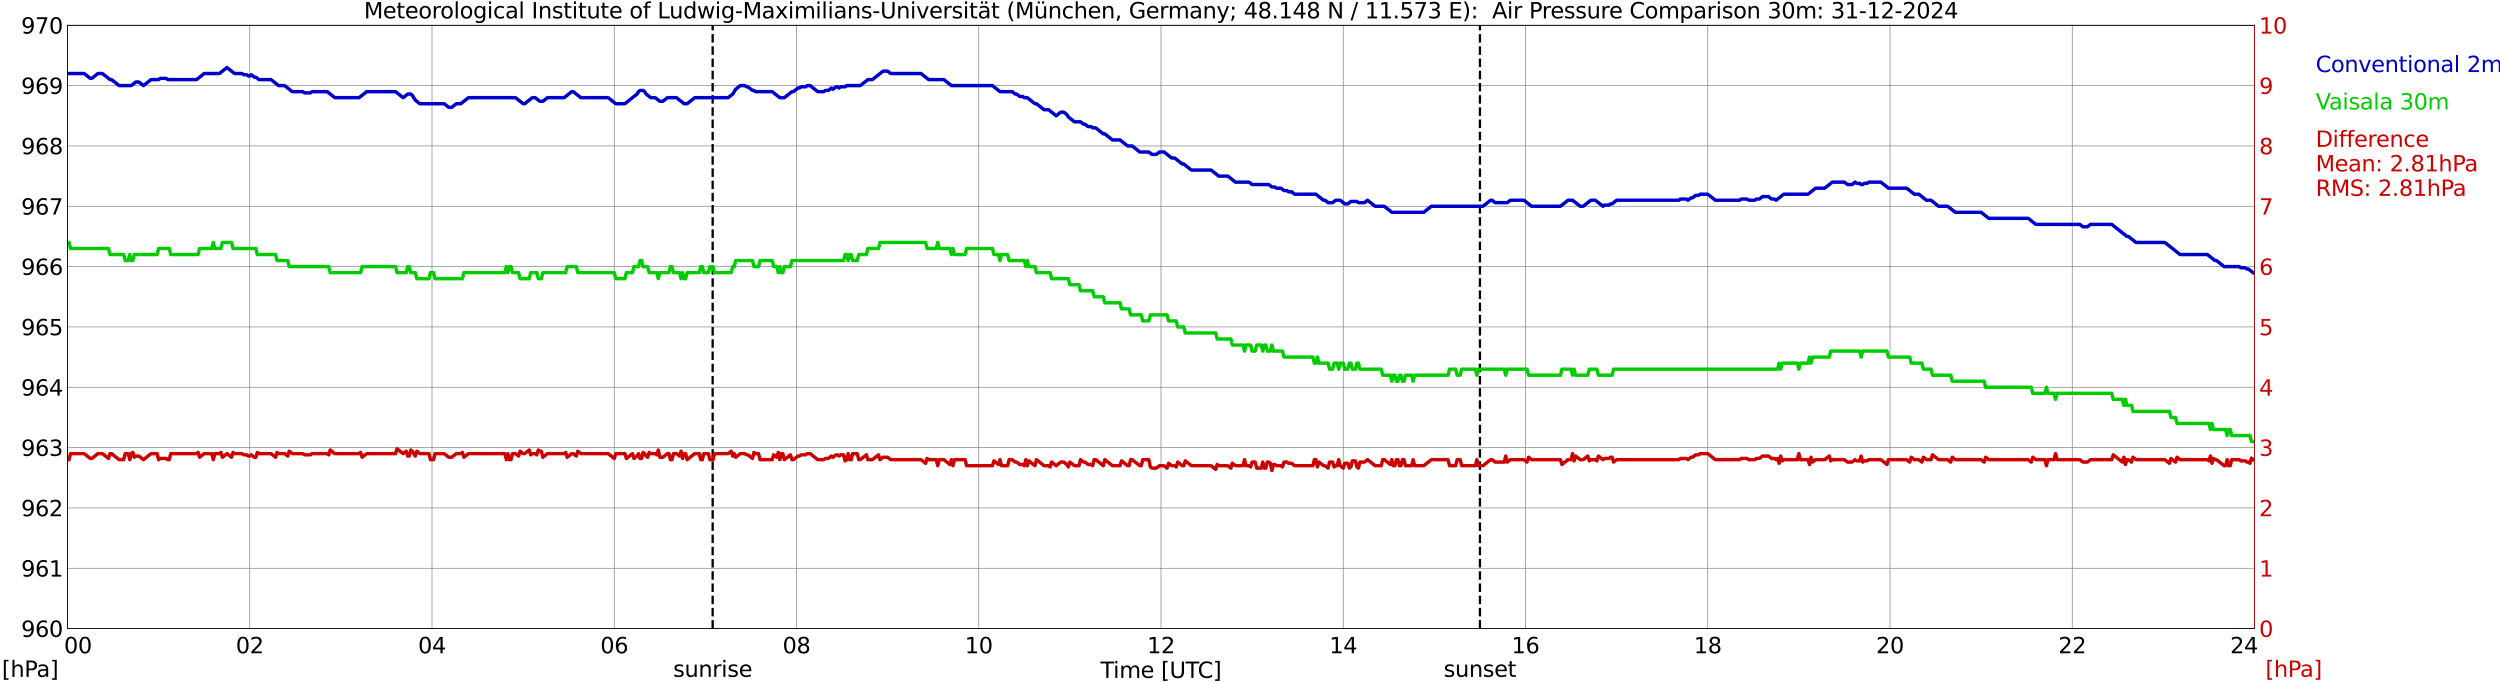 <?xml version="1.0" encoding="utf-8" standalone="no"?>
<!DOCTYPE svg PUBLIC "-//W3C//DTD SVG 1.1//EN"
  "http://www.w3.org/Graphics/SVG/1.1/DTD/svg11.dtd">
<svg xmlns:xlink="http://www.w3.org/1999/xlink" width="1085.4pt" height="296.64pt" viewBox="0 0 1085.4 296.64" xmlns="http://www.w3.org/2000/svg" version="1.1">
 <defs>
  <style type="text/css">*{stroke-linejoin: round; stroke-linecap: butt}</style>
 </defs>
 <g id="figure_1">
  <g id="patch_1">
   <path d="M 0 296.64 
L 1085.4 296.64 
L 1085.4 0 
L 0 0 
z
" style="fill: #ffffff"/>
  </g>
  <g id="axes_1">
   <g id="patch_2">
    <path d="M 29.306 272.909 
L 978.814 272.909 
L 978.814 10.976 
L 29.306 10.976 
z
" style="fill: #ffffff"/>
   </g>
   <g id="patch_3">
    <path d="M 978.814 272.909 
L 978.814 272.909 
L 978.814 10.976 
L 978.814 10.976 
z
" clip-path="url(#p85236f4c92)" style="fill: #d3d3d3; opacity: 0.25; stroke: #d3d3d3; stroke-linejoin: miter"/>
   </g>
   <g id="matplotlib.axis_1">
    <g id="xtick_1">
     <g id="line2d_1">
      <path d="M 29.306 272.909 
L 29.306 10.976 
" clip-path="url(#p85236f4c92)" style="fill: none; stroke: #808080; stroke-width: 0.3; stroke-linecap: square"/>
     </g>
     <g id="line2d_2"/>
     <g id="text_1">
      <!--    00 -->
      <g transform="translate(18.733 283.627) scale(0.095 -0.095)">
       <defs>
        <path id="DejaVuSans-20" transform="scale(0.016)"/>
        <path id="DejaVuSans-30" d="M 2034 4250 
Q 1547 4250 1301 3770 
Q 1056 3291 1056 2328 
Q 1056 1369 1301 889 
Q 1547 409 2034 409 
Q 2525 409 2770 889 
Q 3016 1369 3016 2328 
Q 3016 3291 2770 3770 
Q 2525 4250 2034 4250 
z
M 2034 4750 
Q 2819 4750 3233 4129 
Q 3647 3509 3647 2328 
Q 3647 1150 3233 529 
Q 2819 -91 2034 -91 
Q 1250 -91 836 529 
Q 422 1150 422 2328 
Q 422 3509 836 4129 
Q 1250 4750 2034 4750 
z
" transform="scale(0.016)"/>
       </defs>
       <use xlink:href="#DejaVuSans-20"/>
       <use xlink:href="#DejaVuSans-20" transform="translate(31.787 0)"/>
       <use xlink:href="#DejaVuSans-20" transform="translate(63.574 0)"/>
       <use xlink:href="#DejaVuSans-30" transform="translate(95.361 0)"/>
       <use xlink:href="#DejaVuSans-30" transform="translate(158.984 0)"/>
      </g>
     </g>
    </g>
    <g id="xtick_2">
     <g id="line2d_3">
      <path d="M 108.431 272.909 
L 108.431 10.976 
" clip-path="url(#p85236f4c92)" style="fill: none; stroke: #808080; stroke-width: 0.3; stroke-linecap: square"/>
     </g>
     <g id="line2d_4"/>
     <g id="text_2">
      <!-- 02 -->
      <g transform="translate(102.387 283.627) scale(0.095 -0.095)">
       <defs>
        <path id="DejaVuSans-32" d="M 1228 531 
L 3431 531 
L 3431 0 
L 469 0 
L 469 531 
Q 828 903 1448 1529 
Q 2069 2156 2228 2338 
Q 2531 2678 2651 2914 
Q 2772 3150 2772 3378 
Q 2772 3750 2511 3984 
Q 2250 4219 1831 4219 
Q 1534 4219 1204 4116 
Q 875 4013 500 3803 
L 500 4441 
Q 881 4594 1212 4672 
Q 1544 4750 1819 4750 
Q 2544 4750 2975 4387 
Q 3406 4025 3406 3419 
Q 3406 3131 3298 2873 
Q 3191 2616 2906 2266 
Q 2828 2175 2409 1742 
Q 1991 1309 1228 531 
z
" transform="scale(0.016)"/>
       </defs>
       <use xlink:href="#DejaVuSans-30"/>
       <use xlink:href="#DejaVuSans-32" transform="translate(63.623 0)"/>
      </g>
     </g>
    </g>
    <g id="xtick_3">
     <g id="line2d_5">
      <path d="M 187.557 272.909 
L 187.557 10.976 
" clip-path="url(#p85236f4c92)" style="fill: none; stroke: #808080; stroke-width: 0.3; stroke-linecap: square"/>
     </g>
     <g id="line2d_6"/>
     <g id="text_3">
      <!-- 04 -->
      <g transform="translate(181.513 283.627) scale(0.095 -0.095)">
       <defs>
        <path id="DejaVuSans-34" d="M 2419 4116 
L 825 1625 
L 2419 1625 
L 2419 4116 
z
M 2253 4666 
L 3047 4666 
L 3047 1625 
L 3713 1625 
L 3713 1100 
L 3047 1100 
L 3047 0 
L 2419 0 
L 2419 1100 
L 313 1100 
L 313 1709 
L 2253 4666 
z
" transform="scale(0.016)"/>
       </defs>
       <use xlink:href="#DejaVuSans-30"/>
       <use xlink:href="#DejaVuSans-34" transform="translate(63.623 0)"/>
      </g>
     </g>
    </g>
    <g id="xtick_4">
     <g id="line2d_7">
      <path d="M 266.683 272.909 
L 266.683 10.976 
" clip-path="url(#p85236f4c92)" style="fill: none; stroke: #808080; stroke-width: 0.3; stroke-linecap: square"/>
     </g>
     <g id="line2d_8"/>
     <g id="text_4">
      <!-- 06 -->
      <g transform="translate(260.638 283.627) scale(0.095 -0.095)">
       <defs>
        <path id="DejaVuSans-36" d="M 2113 2584 
Q 1688 2584 1439 2293 
Q 1191 2003 1191 1497 
Q 1191 994 1439 701 
Q 1688 409 2113 409 
Q 2538 409 2786 701 
Q 3034 994 3034 1497 
Q 3034 2003 2786 2293 
Q 2538 2584 2113 2584 
z
M 3366 4563 
L 3366 3988 
Q 3128 4100 2886 4159 
Q 2644 4219 2406 4219 
Q 1781 4219 1451 3797 
Q 1122 3375 1075 2522 
Q 1259 2794 1537 2939 
Q 1816 3084 2150 3084 
Q 2853 3084 3261 2657 
Q 3669 2231 3669 1497 
Q 3669 778 3244 343 
Q 2819 -91 2113 -91 
Q 1303 -91 875 529 
Q 447 1150 447 2328 
Q 447 3434 972 4092 
Q 1497 4750 2381 4750 
Q 2619 4750 2861 4703 
Q 3103 4656 3366 4563 
z
" transform="scale(0.016)"/>
       </defs>
       <use xlink:href="#DejaVuSans-30"/>
       <use xlink:href="#DejaVuSans-36" transform="translate(63.623 0)"/>
      </g>
     </g>
    </g>
    <g id="xtick_5">
     <g id="line2d_9">
      <path d="M 345.808 272.909 
L 345.808 10.976 
" clip-path="url(#p85236f4c92)" style="fill: none; stroke: #808080; stroke-width: 0.3; stroke-linecap: square"/>
     </g>
     <g id="line2d_10"/>
     <g id="text_5">
      <!-- 08 -->
      <g transform="translate(339.764 283.627) scale(0.095 -0.095)">
       <defs>
        <path id="DejaVuSans-38" d="M 2034 2216 
Q 1584 2216 1326 1975 
Q 1069 1734 1069 1313 
Q 1069 891 1326 650 
Q 1584 409 2034 409 
Q 2484 409 2743 651 
Q 3003 894 3003 1313 
Q 3003 1734 2745 1975 
Q 2488 2216 2034 2216 
z
M 1403 2484 
Q 997 2584 770 2862 
Q 544 3141 544 3541 
Q 544 4100 942 4425 
Q 1341 4750 2034 4750 
Q 2731 4750 3128 4425 
Q 3525 4100 3525 3541 
Q 3525 3141 3298 2862 
Q 3072 2584 2669 2484 
Q 3125 2378 3379 2068 
Q 3634 1759 3634 1313 
Q 3634 634 3220 271 
Q 2806 -91 2034 -91 
Q 1263 -91 848 271 
Q 434 634 434 1313 
Q 434 1759 690 2068 
Q 947 2378 1403 2484 
z
M 1172 3481 
Q 1172 3119 1398 2916 
Q 1625 2713 2034 2713 
Q 2441 2713 2670 2916 
Q 2900 3119 2900 3481 
Q 2900 3844 2670 4047 
Q 2441 4250 2034 4250 
Q 1625 4250 1398 4047 
Q 1172 3844 1172 3481 
z
" transform="scale(0.016)"/>
       </defs>
       <use xlink:href="#DejaVuSans-30"/>
       <use xlink:href="#DejaVuSans-38" transform="translate(63.623 0)"/>
      </g>
     </g>
    </g>
    <g id="xtick_6">
     <g id="line2d_11">
      <path d="M 424.934 272.909 
L 424.934 10.976 
" clip-path="url(#p85236f4c92)" style="fill: none; stroke: #808080; stroke-width: 0.3; stroke-linecap: square"/>
     </g>
     <g id="line2d_12"/>
     <g id="text_6">
      <!-- 10 -->
      <g transform="translate(418.89 283.627) scale(0.095 -0.095)">
       <defs>
        <path id="DejaVuSans-31" d="M 794 531 
L 1825 531 
L 1825 4091 
L 703 3866 
L 703 4441 
L 1819 4666 
L 2450 4666 
L 2450 531 
L 3481 531 
L 3481 0 
L 794 0 
L 794 531 
z
" transform="scale(0.016)"/>
       </defs>
       <use xlink:href="#DejaVuSans-31"/>
       <use xlink:href="#DejaVuSans-30" transform="translate(63.623 0)"/>
      </g>
     </g>
    </g>
    <g id="xtick_7">
     <g id="line2d_13">
      <path d="M 504.06 272.909 
L 504.06 10.976 
" clip-path="url(#p85236f4c92)" style="fill: none; stroke: #808080; stroke-width: 0.3; stroke-linecap: square"/>
     </g>
     <g id="line2d_14"/>
     <g id="text_7">
      <!-- 12 -->
      <g transform="translate(498.015 283.627) scale(0.095 -0.095)">
       <use xlink:href="#DejaVuSans-31"/>
       <use xlink:href="#DejaVuSans-32" transform="translate(63.623 0)"/>
      </g>
     </g>
    </g>
    <g id="xtick_8">
     <g id="line2d_15">
      <path d="M 583.185 272.909 
L 583.185 10.976 
" clip-path="url(#p85236f4c92)" style="fill: none; stroke: #808080; stroke-width: 0.3; stroke-linecap: square"/>
     </g>
     <g id="line2d_16"/>
     <g id="text_8">
      <!-- 14 -->
      <g transform="translate(577.141 283.627) scale(0.095 -0.095)">
       <use xlink:href="#DejaVuSans-31"/>
       <use xlink:href="#DejaVuSans-34" transform="translate(63.623 0)"/>
      </g>
     </g>
    </g>
    <g id="xtick_9">
     <g id="line2d_17">
      <path d="M 662.311 272.909 
L 662.311 10.976 
" clip-path="url(#p85236f4c92)" style="fill: none; stroke: #808080; stroke-width: 0.3; stroke-linecap: square"/>
     </g>
     <g id="line2d_18"/>
     <g id="text_9">
      <!-- 16 -->
      <g transform="translate(656.267 283.627) scale(0.095 -0.095)">
       <use xlink:href="#DejaVuSans-31"/>
       <use xlink:href="#DejaVuSans-36" transform="translate(63.623 0)"/>
      </g>
     </g>
    </g>
    <g id="xtick_10">
     <g id="line2d_19">
      <path d="M 741.437 272.909 
L 741.437 10.976 
" clip-path="url(#p85236f4c92)" style="fill: none; stroke: #808080; stroke-width: 0.3; stroke-linecap: square"/>
     </g>
     <g id="line2d_20"/>
     <g id="text_10">
      <!-- 18 -->
      <g transform="translate(735.392 283.627) scale(0.095 -0.095)">
       <use xlink:href="#DejaVuSans-31"/>
       <use xlink:href="#DejaVuSans-38" transform="translate(63.623 0)"/>
      </g>
     </g>
    </g>
    <g id="xtick_11">
     <g id="line2d_21">
      <path d="M 820.562 272.909 
L 820.562 10.976 
" clip-path="url(#p85236f4c92)" style="fill: none; stroke: #808080; stroke-width: 0.3; stroke-linecap: square"/>
     </g>
     <g id="line2d_22"/>
     <g id="text_11">
      <!-- 20 -->
      <g transform="translate(814.518 283.627) scale(0.095 -0.095)">
       <use xlink:href="#DejaVuSans-32"/>
       <use xlink:href="#DejaVuSans-30" transform="translate(63.623 0)"/>
      </g>
     </g>
    </g>
    <g id="xtick_12">
     <g id="line2d_23">
      <path d="M 899.688 272.909 
L 899.688 10.976 
" clip-path="url(#p85236f4c92)" style="fill: none; stroke: #808080; stroke-width: 0.3; stroke-linecap: square"/>
     </g>
     <g id="line2d_24"/>
     <g id="text_12">
      <!-- 22 -->
      <g transform="translate(893.644 283.627) scale(0.095 -0.095)">
       <use xlink:href="#DejaVuSans-32"/>
       <use xlink:href="#DejaVuSans-32" transform="translate(63.623 0)"/>
      </g>
     </g>
    </g>
    <g id="xtick_13">
     <g id="line2d_25">
      <path d="M 978.814 272.909 
L 978.814 10.976 
" clip-path="url(#p85236f4c92)" style="fill: none; stroke: #808080; stroke-width: 0.3; stroke-linecap: square"/>
     </g>
     <g id="line2d_26"/>
     <g id="text_13">
      <!-- 24    -->
      <g transform="translate(968.241 283.627) scale(0.095 -0.095)">
       <use xlink:href="#DejaVuSans-32"/>
       <use xlink:href="#DejaVuSans-34" transform="translate(63.623 0)"/>
       <use xlink:href="#DejaVuSans-20" transform="translate(127.246 0)"/>
       <use xlink:href="#DejaVuSans-20" transform="translate(159.033 0)"/>
       <use xlink:href="#DejaVuSans-20" transform="translate(190.82 0)"/>
      </g>
     </g>
    </g>
    <g id="text_14">
     <!-- Time [UTC] -->
     <g transform="translate(477.806 294.322) scale(0.095 -0.095)">
      <defs>
       <path id="DejaVuSans-54" d="M -19 4666 
L 3928 4666 
L 3928 4134 
L 2272 4134 
L 2272 0 
L 1638 0 
L 1638 4134 
L -19 4134 
L -19 4666 
z
" transform="scale(0.016)"/>
       <path id="DejaVuSans-69" d="M 603 3500 
L 1178 3500 
L 1178 0 
L 603 0 
L 603 3500 
z
M 603 4863 
L 1178 4863 
L 1178 4134 
L 603 4134 
L 603 4863 
z
" transform="scale(0.016)"/>
       <path id="DejaVuSans-6d" d="M 3328 2828 
Q 3544 3216 3844 3400 
Q 4144 3584 4550 3584 
Q 5097 3584 5394 3201 
Q 5691 2819 5691 2113 
L 5691 0 
L 5113 0 
L 5113 2094 
Q 5113 2597 4934 2840 
Q 4756 3084 4391 3084 
Q 3944 3084 3684 2787 
Q 3425 2491 3425 1978 
L 3425 0 
L 2847 0 
L 2847 2094 
Q 2847 2600 2669 2842 
Q 2491 3084 2119 3084 
Q 1678 3084 1418 2786 
Q 1159 2488 1159 1978 
L 1159 0 
L 581 0 
L 581 3500 
L 1159 3500 
L 1159 2956 
Q 1356 3278 1631 3431 
Q 1906 3584 2284 3584 
Q 2666 3584 2933 3390 
Q 3200 3197 3328 2828 
z
" transform="scale(0.016)"/>
       <path id="DejaVuSans-65" d="M 3597 1894 
L 3597 1613 
L 953 1613 
Q 991 1019 1311 708 
Q 1631 397 2203 397 
Q 2534 397 2845 478 
Q 3156 559 3463 722 
L 3463 178 
Q 3153 47 2828 -22 
Q 2503 -91 2169 -91 
Q 1331 -91 842 396 
Q 353 884 353 1716 
Q 353 2575 817 3079 
Q 1281 3584 2069 3584 
Q 2775 3584 3186 3129 
Q 3597 2675 3597 1894 
z
M 3022 2063 
Q 3016 2534 2758 2815 
Q 2500 3097 2075 3097 
Q 1594 3097 1305 2825 
Q 1016 2553 972 2059 
L 3022 2063 
z
" transform="scale(0.016)"/>
       <path id="DejaVuSans-5b" d="M 550 4863 
L 1875 4863 
L 1875 4416 
L 1125 4416 
L 1125 -397 
L 1875 -397 
L 1875 -844 
L 550 -844 
L 550 4863 
z
" transform="scale(0.016)"/>
       <path id="DejaVuSans-55" d="M 556 4666 
L 1191 4666 
L 1191 1831 
Q 1191 1081 1462 751 
Q 1734 422 2344 422 
Q 2950 422 3222 751 
Q 3494 1081 3494 1831 
L 3494 4666 
L 4128 4666 
L 4128 1753 
Q 4128 841 3676 375 
Q 3225 -91 2344 -91 
Q 1459 -91 1007 375 
Q 556 841 556 1753 
L 556 4666 
z
" transform="scale(0.016)"/>
       <path id="DejaVuSans-43" d="M 4122 4306 
L 4122 3641 
Q 3803 3938 3442 4084 
Q 3081 4231 2675 4231 
Q 1875 4231 1450 3742 
Q 1025 3253 1025 2328 
Q 1025 1406 1450 917 
Q 1875 428 2675 428 
Q 3081 428 3442 575 
Q 3803 722 4122 1019 
L 4122 359 
Q 3791 134 3420 21 
Q 3050 -91 2638 -91 
Q 1578 -91 968 557 
Q 359 1206 359 2328 
Q 359 3453 968 4101 
Q 1578 4750 2638 4750 
Q 3056 4750 3426 4639 
Q 3797 4528 4122 4306 
z
" transform="scale(0.016)"/>
       <path id="DejaVuSans-5d" d="M 1947 4863 
L 1947 -844 
L 622 -844 
L 622 -397 
L 1369 -397 
L 1369 4416 
L 622 4416 
L 622 4863 
L 1947 4863 
z
" transform="scale(0.016)"/>
      </defs>
      <use xlink:href="#DejaVuSans-54"/>
      <use xlink:href="#DejaVuSans-69" transform="translate(57.959 0)"/>
      <use xlink:href="#DejaVuSans-6d" transform="translate(85.742 0)"/>
      <use xlink:href="#DejaVuSans-65" transform="translate(183.154 0)"/>
      <use xlink:href="#DejaVuSans-20" transform="translate(244.678 0)"/>
      <use xlink:href="#DejaVuSans-5b" transform="translate(276.465 0)"/>
      <use xlink:href="#DejaVuSans-55" transform="translate(315.479 0)"/>
      <use xlink:href="#DejaVuSans-54" transform="translate(388.672 0)"/>
      <use xlink:href="#DejaVuSans-43" transform="translate(443.881 0)"/>
      <use xlink:href="#DejaVuSans-5d" transform="translate(513.705 0)"/>
     </g>
    </g>
   </g>
   <g id="matplotlib.axis_2">
    <g id="ytick_1">
     <g id="line2d_27">
      <path d="M 29.306 272.909 
L 978.814 272.909 
" clip-path="url(#p85236f4c92)" style="fill: none; stroke: #808080; stroke-width: 0.3; stroke-linecap: square"/>
     </g>
     <g id="line2d_28"/>
     <g id="text_15">
      <!-- 960 -->
      <g transform="translate(9.173 276.518) scale(0.095 -0.095)">
       <defs>
        <path id="DejaVuSans-39" d="M 703 97 
L 703 672 
Q 941 559 1184 500 
Q 1428 441 1663 441 
Q 2288 441 2617 861 
Q 2947 1281 2994 2138 
Q 2813 1869 2534 1725 
Q 2256 1581 1919 1581 
Q 1219 1581 811 2004 
Q 403 2428 403 3163 
Q 403 3881 828 4315 
Q 1253 4750 1959 4750 
Q 2769 4750 3195 4129 
Q 3622 3509 3622 2328 
Q 3622 1225 3098 567 
Q 2575 -91 1691 -91 
Q 1453 -91 1209 -44 
Q 966 3 703 97 
z
M 1959 2075 
Q 2384 2075 2632 2365 
Q 2881 2656 2881 3163 
Q 2881 3666 2632 3958 
Q 2384 4250 1959 4250 
Q 1534 4250 1286 3958 
Q 1038 3666 1038 3163 
Q 1038 2656 1286 2365 
Q 1534 2075 1959 2075 
z
" transform="scale(0.016)"/>
       </defs>
       <use xlink:href="#DejaVuSans-39"/>
       <use xlink:href="#DejaVuSans-36" transform="translate(63.623 0)"/>
       <use xlink:href="#DejaVuSans-30" transform="translate(127.246 0)"/>
      </g>
     </g>
    </g>
    <g id="ytick_2">
     <g id="line2d_29">
      <path d="M 29.306 246.715 
L 978.814 246.715 
" clip-path="url(#p85236f4c92)" style="fill: none; stroke: #808080; stroke-width: 0.3; stroke-linecap: square"/>
     </g>
     <g id="line2d_30"/>
     <g id="text_16">
      <!-- 961 -->
      <g transform="translate(9.173 250.325) scale(0.095 -0.095)">
       <use xlink:href="#DejaVuSans-39"/>
       <use xlink:href="#DejaVuSans-36" transform="translate(63.623 0)"/>
       <use xlink:href="#DejaVuSans-31" transform="translate(127.246 0)"/>
      </g>
     </g>
    </g>
    <g id="ytick_3">
     <g id="line2d_31">
      <path d="M 29.306 220.522 
L 978.814 220.522 
" clip-path="url(#p85236f4c92)" style="fill: none; stroke: #808080; stroke-width: 0.3; stroke-linecap: square"/>
     </g>
     <g id="line2d_32"/>
     <g id="text_17">
      <!-- 962 -->
      <g transform="translate(9.173 224.131) scale(0.095 -0.095)">
       <use xlink:href="#DejaVuSans-39"/>
       <use xlink:href="#DejaVuSans-36" transform="translate(63.623 0)"/>
       <use xlink:href="#DejaVuSans-32" transform="translate(127.246 0)"/>
      </g>
     </g>
    </g>
    <g id="ytick_4">
     <g id="line2d_33">
      <path d="M 29.306 194.329 
L 978.814 194.329 
" clip-path="url(#p85236f4c92)" style="fill: none; stroke: #808080; stroke-width: 0.3; stroke-linecap: square"/>
     </g>
     <g id="line2d_34"/>
     <g id="text_18">
      <!-- 963 -->
      <g transform="translate(9.173 197.938) scale(0.095 -0.095)">
       <defs>
        <path id="DejaVuSans-33" d="M 2597 2516 
Q 3050 2419 3304 2112 
Q 3559 1806 3559 1356 
Q 3559 666 3084 287 
Q 2609 -91 1734 -91 
Q 1441 -91 1130 -33 
Q 819 25 488 141 
L 488 750 
Q 750 597 1062 519 
Q 1375 441 1716 441 
Q 2309 441 2620 675 
Q 2931 909 2931 1356 
Q 2931 1769 2642 2001 
Q 2353 2234 1838 2234 
L 1294 2234 
L 1294 2753 
L 1863 2753 
Q 2328 2753 2575 2939 
Q 2822 3125 2822 3475 
Q 2822 3834 2567 4026 
Q 2313 4219 1838 4219 
Q 1578 4219 1281 4162 
Q 984 4106 628 3988 
L 628 4550 
Q 988 4650 1302 4700 
Q 1616 4750 1894 4750 
Q 2613 4750 3031 4423 
Q 3450 4097 3450 3541 
Q 3450 3153 3228 2886 
Q 3006 2619 2597 2516 
z
" transform="scale(0.016)"/>
       </defs>
       <use xlink:href="#DejaVuSans-39"/>
       <use xlink:href="#DejaVuSans-36" transform="translate(63.623 0)"/>
       <use xlink:href="#DejaVuSans-33" transform="translate(127.246 0)"/>
      </g>
     </g>
    </g>
    <g id="ytick_5">
     <g id="line2d_35">
      <path d="M 29.306 168.136 
L 978.814 168.136 
" clip-path="url(#p85236f4c92)" style="fill: none; stroke: #808080; stroke-width: 0.3; stroke-linecap: square"/>
     </g>
     <g id="line2d_36"/>
     <g id="text_19">
      <!-- 964 -->
      <g transform="translate(9.173 171.745) scale(0.095 -0.095)">
       <use xlink:href="#DejaVuSans-39"/>
       <use xlink:href="#DejaVuSans-36" transform="translate(63.623 0)"/>
       <use xlink:href="#DejaVuSans-34" transform="translate(127.246 0)"/>
      </g>
     </g>
    </g>
    <g id="ytick_6">
     <g id="line2d_37">
      <path d="M 29.306 141.942 
L 978.814 141.942 
" clip-path="url(#p85236f4c92)" style="fill: none; stroke: #808080; stroke-width: 0.3; stroke-linecap: square"/>
     </g>
     <g id="line2d_38"/>
     <g id="text_20">
      <!-- 965 -->
      <g transform="translate(9.173 145.551) scale(0.095 -0.095)">
       <defs>
        <path id="DejaVuSans-35" d="M 691 4666 
L 3169 4666 
L 3169 4134 
L 1269 4134 
L 1269 2991 
Q 1406 3038 1543 3061 
Q 1681 3084 1819 3084 
Q 2600 3084 3056 2656 
Q 3513 2228 3513 1497 
Q 3513 744 3044 326 
Q 2575 -91 1722 -91 
Q 1428 -91 1123 -41 
Q 819 9 494 109 
L 494 744 
Q 775 591 1075 516 
Q 1375 441 1709 441 
Q 2250 441 2565 725 
Q 2881 1009 2881 1497 
Q 2881 1984 2565 2268 
Q 2250 2553 1709 2553 
Q 1456 2553 1204 2497 
Q 953 2441 691 2322 
L 691 4666 
z
" transform="scale(0.016)"/>
       </defs>
       <use xlink:href="#DejaVuSans-39"/>
       <use xlink:href="#DejaVuSans-36" transform="translate(63.623 0)"/>
       <use xlink:href="#DejaVuSans-35" transform="translate(127.246 0)"/>
      </g>
     </g>
    </g>
    <g id="ytick_7">
     <g id="line2d_39">
      <path d="M 29.306 115.749 
L 978.814 115.749 
" clip-path="url(#p85236f4c92)" style="fill: none; stroke: #808080; stroke-width: 0.3; stroke-linecap: square"/>
     </g>
     <g id="line2d_40"/>
     <g id="text_21">
      <!-- 966 -->
      <g transform="translate(9.173 119.358) scale(0.095 -0.095)">
       <use xlink:href="#DejaVuSans-39"/>
       <use xlink:href="#DejaVuSans-36" transform="translate(63.623 0)"/>
       <use xlink:href="#DejaVuSans-36" transform="translate(127.246 0)"/>
      </g>
     </g>
    </g>
    <g id="ytick_8">
     <g id="line2d_41">
      <path d="M 29.306 89.556 
L 978.814 89.556 
" clip-path="url(#p85236f4c92)" style="fill: none; stroke: #808080; stroke-width: 0.3; stroke-linecap: square"/>
     </g>
     <g id="line2d_42"/>
     <g id="text_22">
      <!-- 967 -->
      <g transform="translate(9.173 93.165) scale(0.095 -0.095)">
       <defs>
        <path id="DejaVuSans-37" d="M 525 4666 
L 3525 4666 
L 3525 4397 
L 1831 0 
L 1172 0 
L 2766 4134 
L 525 4134 
L 525 4666 
z
" transform="scale(0.016)"/>
       </defs>
       <use xlink:href="#DejaVuSans-39"/>
       <use xlink:href="#DejaVuSans-36" transform="translate(63.623 0)"/>
       <use xlink:href="#DejaVuSans-37" transform="translate(127.246 0)"/>
      </g>
     </g>
    </g>
    <g id="ytick_9">
     <g id="line2d_43">
      <path d="M 29.306 63.362 
L 978.814 63.362 
" clip-path="url(#p85236f4c92)" style="fill: none; stroke: #808080; stroke-width: 0.3; stroke-linecap: square"/>
     </g>
     <g id="line2d_44"/>
     <g id="text_23">
      <!-- 968 -->
      <g transform="translate(9.173 66.972) scale(0.095 -0.095)">
       <use xlink:href="#DejaVuSans-39"/>
       <use xlink:href="#DejaVuSans-36" transform="translate(63.623 0)"/>
       <use xlink:href="#DejaVuSans-38" transform="translate(127.246 0)"/>
      </g>
     </g>
    </g>
    <g id="ytick_10">
     <g id="line2d_45">
      <path d="M 29.306 37.169 
L 978.814 37.169 
" clip-path="url(#p85236f4c92)" style="fill: none; stroke: #808080; stroke-width: 0.3; stroke-linecap: square"/>
     </g>
     <g id="line2d_46"/>
     <g id="text_24">
      <!-- 969 -->
      <g transform="translate(9.173 40.778) scale(0.095 -0.095)">
       <use xlink:href="#DejaVuSans-39"/>
       <use xlink:href="#DejaVuSans-36" transform="translate(63.623 0)"/>
       <use xlink:href="#DejaVuSans-39" transform="translate(127.246 0)"/>
      </g>
     </g>
    </g>
    <g id="ytick_11">
     <g id="line2d_47">
      <path d="M 29.306 10.976 
L 978.814 10.976 
" clip-path="url(#p85236f4c92)" style="fill: none; stroke: #808080; stroke-width: 0.3; stroke-linecap: square"/>
     </g>
     <g id="line2d_48"/>
     <g id="text_25">
      <!-- 970 -->
      <g transform="translate(9.173 14.585) scale(0.095 -0.095)">
       <use xlink:href="#DejaVuSans-39"/>
       <use xlink:href="#DejaVuSans-37" transform="translate(63.623 0)"/>
       <use xlink:href="#DejaVuSans-30" transform="translate(127.246 0)"/>
      </g>
     </g>
    </g>
   </g>
   <g id="line2d_49">
    <path d="M 309.411 272.909 
L 309.411 10.976 
" clip-path="url(#p85236f4c92)" style="fill: none; stroke-dasharray: 3.7,1.6; stroke-dashoffset: 0; stroke: #000000"/>
   </g>
   <g id="line2d_50">
    <path d="M 642.53 272.909 
L 642.53 10.976 
" clip-path="url(#p85236f4c92)" style="fill: none; stroke-dasharray: 3.7,1.6; stroke-dashoffset: 0; stroke: #000000"/>
   </g>
   <g id="line2d_51">
    <path d="M 29.306 31.93 
L 36.559 31.93 
L 39.197 34.026 
L 39.856 34.026 
L 42.493 31.93 
L 44.472 31.93 
L 47.768 34.55 
L 48.428 34.55 
L 51.725 37.169 
L 57 37.169 
L 58.978 35.597 
L 60.297 35.597 
L 62.275 37.169 
L 65.572 34.55 
L 68.869 34.55 
L 69.528 34.026 
L 72.166 34.026 
L 72.825 34.55 
L 85.353 34.55 
L 88.65 31.93 
L 95.244 31.93 
L 98.541 29.311 
L 101.838 31.93 
L 105.135 31.93 
L 105.794 32.454 
L 107.113 32.454 
L 107.772 32.978 
L 108.431 32.978 
L 109.091 32.454 
L 110.41 33.502 
L 111.069 33.502 
L 112.388 34.55 
L 117.663 34.55 
L 120.96 37.169 
L 123.597 37.169 
L 126.894 39.788 
L 131.51 39.788 
L 132.169 40.312 
L 134.807 40.312 
L 135.466 39.788 
L 142.06 39.788 
L 145.357 42.408 
L 155.907 42.408 
L 159.204 39.788 
L 171.732 39.788 
L 175.029 42.408 
L 177.007 40.836 
L 178.326 40.836 
L 178.985 41.36 
L 180.304 43.455 
L 182.282 45.027 
L 192.832 45.027 
L 194.81 46.599 
L 196.129 46.599 
L 198.107 45.027 
L 200.085 45.027 
L 203.382 42.408 
L 223.823 42.408 
L 227.12 45.027 
L 227.779 45.027 
L 231.076 42.408 
L 232.395 42.408 
L 234.373 43.979 
L 235.692 43.979 
L 237.67 42.408 
L 244.923 42.408 
L 248.22 39.788 
L 248.88 39.788 
L 252.176 42.408 
L 264.045 42.408 
L 267.342 45.027 
L 271.298 45.027 
L 276.573 40.836 
L 277.233 39.788 
L 277.892 39.264 
L 279.211 39.264 
L 279.87 39.788 
L 280.53 40.836 
L 282.508 42.408 
L 284.486 42.408 
L 286.464 43.979 
L 287.783 43.979 
L 289.761 42.408 
L 293.717 42.408 
L 297.014 45.027 
L 298.333 45.027 
L 301.63 42.408 
L 316.136 42.408 
L 318.114 40.836 
L 319.433 38.741 
L 321.411 37.169 
L 323.39 37.169 
L 324.049 37.693 
L 324.708 37.693 
L 326.686 39.264 
L 327.346 39.264 
L 328.005 39.788 
L 335.258 39.788 
L 338.555 42.408 
L 340.533 42.408 
L 343.83 39.788 
L 344.49 39.788 
L 346.468 38.217 
L 347.127 38.217 
L 347.787 37.693 
L 349.765 37.693 
L 350.424 37.169 
L 351.743 37.169 
L 355.04 39.788 
L 357.677 39.788 
L 358.337 39.264 
L 359.655 39.264 
L 360.974 38.217 
L 361.634 38.741 
L 362.952 37.693 
L 363.612 37.693 
L 364.271 38.217 
L 364.93 37.693 
L 366.909 37.693 
L 367.568 37.169 
L 373.502 37.169 
L 376.799 34.55 
L 378.777 34.55 
L 383.393 30.883 
L 385.371 30.883 
L 386.69 31.93 
L 399.878 31.93 
L 403.175 34.55 
L 409.768 34.55 
L 413.065 37.169 
L 430.869 37.169 
L 434.165 39.788 
L 439.44 39.788 
L 440.759 40.836 
L 441.419 40.836 
L 442.737 41.884 
L 444.056 41.884 
L 444.716 42.408 
L 446.034 42.408 
L 449.331 45.027 
L 449.991 45.027 
L 453.287 47.646 
L 455.266 47.646 
L 458.563 50.266 
L 460.541 48.694 
L 461.859 48.694 
L 463.178 49.742 
L 463.838 50.79 
L 466.475 52.885 
L 469.113 52.885 
L 470.431 53.933 
L 471.091 53.933 
L 472.409 54.98 
L 473.728 54.98 
L 474.388 55.504 
L 475.706 55.504 
L 479.003 58.124 
L 479.663 58.124 
L 482.96 60.743 
L 486.256 60.743 
L 489.553 63.362 
L 491.532 63.362 
L 494.828 65.982 
L 498.785 65.982 
L 500.103 67.029 
L 502.082 67.029 
L 503.4 65.982 
L 505.379 65.982 
L 508.675 68.601 
L 509.994 68.601 
L 513.291 71.22 
L 513.95 71.22 
L 517.247 73.84 
L 525.819 73.84 
L 529.116 76.459 
L 533.073 76.459 
L 536.369 79.078 
L 542.304 79.078 
L 543.623 80.126 
L 550.876 80.126 
L 552.195 81.174 
L 553.513 81.174 
L 554.173 81.698 
L 556.151 81.698 
L 557.47 82.745 
L 558.788 82.745 
L 559.448 83.269 
L 560.766 83.269 
L 562.085 84.317 
L 571.317 84.317 
L 574.613 86.936 
L 575.273 86.936 
L 576.592 87.984 
L 578.57 87.984 
L 579.889 86.936 
L 581.867 86.936 
L 583.845 88.508 
L 585.164 88.508 
L 586.482 87.46 
L 589.12 87.46 
L 589.779 87.984 
L 592.417 87.984 
L 593.736 86.936 
L 597.032 89.556 
L 600.989 89.556 
L 604.286 92.175 
L 618.133 92.175 
L 621.429 89.556 
L 643.848 89.556 
L 647.145 86.936 
L 647.805 86.936 
L 649.123 87.984 
L 654.399 87.984 
L 655.717 86.936 
L 661.652 86.936 
L 664.949 89.556 
L 677.477 89.556 
L 680.774 86.936 
L 682.752 86.936 
L 686.049 89.556 
L 687.368 89.556 
L 690.664 86.936 
L 692.643 86.936 
L 695.939 89.556 
L 696.599 89.032 
L 698.577 89.032 
L 699.236 88.508 
L 699.896 88.508 
L 701.874 86.936 
L 728.909 86.936 
L 729.568 86.412 
L 732.205 86.412 
L 732.865 86.936 
L 734.184 85.889 
L 734.843 85.889 
L 736.162 84.841 
L 737.48 84.841 
L 738.14 84.317 
L 741.437 84.317 
L 744.734 86.936 
L 755.284 86.936 
L 755.943 86.412 
L 758.581 86.412 
L 759.24 86.936 
L 761.878 86.936 
L 762.537 86.412 
L 763.856 86.412 
L 765.174 85.365 
L 767.812 85.365 
L 769.131 86.412 
L 770.449 86.412 
L 771.109 86.936 
L 774.406 84.317 
L 784.956 84.317 
L 788.253 81.698 
L 792.209 81.698 
L 795.506 79.078 
L 800.781 79.078 
L 802.1 80.126 
L 804.078 80.126 
L 805.397 79.078 
L 806.056 79.602 
L 807.375 79.602 
L 808.034 80.126 
L 808.694 80.126 
L 809.353 79.602 
L 810.672 79.602 
L 811.331 79.078 
L 816.606 79.078 
L 819.903 81.698 
L 827.816 81.698 
L 831.112 84.317 
L 833.091 84.317 
L 836.388 86.936 
L 838.366 86.936 
L 841.663 89.556 
L 845.619 89.556 
L 848.916 92.175 
L 860.125 92.175 
L 863.422 94.794 
L 880.566 94.794 
L 883.863 97.414 
L 902.985 97.414 
L 904.304 98.461 
L 906.282 98.461 
L 907.601 97.414 
L 916.832 97.414 
L 923.426 102.652 
L 924.085 102.652 
L 927.382 105.272 
L 939.91 105.272 
L 946.504 110.51 
L 958.373 110.51 
L 961.67 113.13 
L 962.329 113.13 
L 965.626 115.749 
L 972.22 115.749 
L 972.879 116.273 
L 974.857 116.273 
L 975.517 116.797 
L 976.176 116.797 
L 978.154 118.368 
L 978.154 118.368 
" clip-path="url(#p85236f4c92)" style="fill: none; stroke: #0000cc; stroke-width: 1.5; stroke-linecap: square"/>
   </g>
   <g id="line2d_52">
    <path d="M 29.306 105.272 
L 29.965 105.272 
L 30.625 107.891 
L 47.109 107.891 
L 47.768 110.51 
L 53.703 110.51 
L 54.362 113.13 
L 55.681 113.13 
L 56.34 110.51 
L 57 113.13 
L 57.659 113.13 
L 58.319 110.51 
L 68.209 110.51 
L 68.869 107.891 
L 73.484 107.891 
L 74.144 110.51 
L 86.013 110.51 
L 86.672 107.891 
L 91.947 107.891 
L 92.606 105.272 
L 93.266 107.891 
L 95.903 107.891 
L 96.563 105.272 
L 100.519 105.272 
L 101.178 107.891 
L 111.069 107.891 
L 111.728 110.51 
L 119.641 110.51 
L 120.3 113.13 
L 124.916 113.13 
L 125.575 115.749 
L 142.719 115.749 
L 143.379 118.368 
L 156.566 118.368 
L 157.226 115.749 
L 171.732 115.749 
L 172.391 118.368 
L 176.348 118.368 
L 177.007 115.749 
L 177.666 115.749 
L 178.326 118.368 
L 180.304 118.368 
L 180.963 120.988 
L 186.238 120.988 
L 186.898 118.368 
L 188.216 118.368 
L 188.876 120.988 
L 200.745 120.988 
L 201.404 118.368 
L 219.207 118.368 
L 219.867 115.749 
L 220.526 118.368 
L 221.186 115.749 
L 221.845 115.749 
L 222.504 118.368 
L 225.142 118.368 
L 225.801 120.988 
L 229.757 120.988 
L 230.417 118.368 
L 233.054 118.368 
L 233.714 120.988 
L 235.033 120.988 
L 235.692 118.368 
L 245.583 118.368 
L 246.242 115.749 
L 250.198 115.749 
L 250.858 118.368 
L 266.683 118.368 
L 267.342 120.988 
L 271.298 120.988 
L 271.958 118.368 
L 274.595 118.368 
L 275.255 115.749 
L 277.233 115.749 
L 277.892 113.13 
L 278.552 113.13 
L 279.211 115.749 
L 281.189 115.749 
L 281.849 118.368 
L 285.145 118.368 
L 285.805 120.988 
L 286.464 118.368 
L 290.42 118.368 
L 291.08 115.749 
L 291.739 115.749 
L 292.399 118.368 
L 295.036 118.368 
L 295.696 120.988 
L 296.355 118.368 
L 297.014 120.988 
L 297.674 120.988 
L 298.333 118.368 
L 303.608 118.368 
L 304.267 115.749 
L 304.927 115.749 
L 305.586 118.368 
L 307.564 118.368 
L 308.224 115.749 
L 309.543 115.749 
L 310.202 118.368 
L 317.455 118.368 
L 318.114 115.749 
L 318.774 115.749 
L 319.433 113.13 
L 326.686 113.13 
L 327.346 115.749 
L 329.324 115.749 
L 329.983 113.13 
L 335.258 113.13 
L 335.918 115.749 
L 337.236 115.749 
L 337.896 118.368 
L 338.555 115.749 
L 339.215 118.368 
L 339.874 118.368 
L 340.533 115.749 
L 343.171 115.749 
L 343.83 113.13 
L 366.249 113.13 
L 366.909 110.51 
L 367.568 110.51 
L 368.227 113.13 
L 368.887 110.51 
L 369.546 110.51 
L 370.206 113.13 
L 372.184 113.13 
L 372.843 110.51 
L 376.14 110.51 
L 376.799 107.891 
L 381.415 107.891 
L 382.074 105.272 
L 401.856 105.272 
L 402.515 107.891 
L 406.471 107.891 
L 407.131 105.272 
L 407.79 107.891 
L 412.406 107.891 
L 413.065 110.51 
L 413.725 107.891 
L 414.384 110.51 
L 419 110.51 
L 419.659 107.891 
L 430.869 107.891 
L 431.528 110.51 
L 433.506 110.51 
L 434.165 113.13 
L 434.825 110.51 
L 437.462 110.51 
L 438.122 113.13 
L 444.716 113.13 
L 445.375 115.749 
L 446.034 113.13 
L 446.694 115.749 
L 449.331 115.749 
L 449.991 118.368 
L 455.925 118.368 
L 456.584 120.988 
L 463.838 120.988 
L 464.497 123.607 
L 468.453 123.607 
L 469.113 126.226 
L 474.388 126.226 
L 475.047 128.846 
L 479.003 128.846 
L 479.663 131.465 
L 486.256 131.465 
L 486.916 134.084 
L 490.213 134.084 
L 490.872 136.704 
L 495.488 136.704 
L 496.147 139.323 
L 498.785 139.323 
L 499.444 136.704 
L 506.697 136.704 
L 507.357 139.323 
L 510.654 139.323 
L 511.313 141.942 
L 513.95 141.942 
L 514.61 144.562 
L 527.797 144.562 
L 528.457 147.181 
L 534.391 147.181 
L 535.051 149.8 
L 539.666 149.8 
L 540.326 152.42 
L 540.985 149.8 
L 542.963 149.8 
L 543.623 152.42 
L 544.941 152.42 
L 545.601 149.8 
L 547.579 149.8 
L 548.238 152.42 
L 548.898 149.8 
L 549.557 149.8 
L 550.216 152.42 
L 551.535 152.42 
L 552.195 149.8 
L 552.854 152.42 
L 556.81 152.42 
L 557.47 155.039 
L 569.998 155.039 
L 570.657 157.658 
L 571.317 157.658 
L 571.976 155.039 
L 572.635 157.658 
L 576.592 157.658 
L 577.251 160.278 
L 578.57 160.278 
L 579.229 157.658 
L 580.548 157.658 
L 581.207 160.278 
L 581.867 157.658 
L 583.185 157.658 
L 583.845 160.278 
L 585.164 160.278 
L 585.823 157.658 
L 586.482 157.658 
L 587.142 160.278 
L 588.46 160.278 
L 589.12 157.658 
L 589.779 157.658 
L 590.439 160.278 
L 599.67 160.278 
L 600.329 162.897 
L 603.626 162.897 
L 604.286 165.516 
L 604.945 162.897 
L 605.604 162.897 
L 606.264 165.516 
L 606.923 165.516 
L 607.582 162.897 
L 608.242 162.897 
L 608.901 165.516 
L 609.561 165.516 
L 610.22 162.897 
L 612.858 162.897 
L 613.517 165.516 
L 614.176 162.897 
L 628.683 162.897 
L 629.342 160.278 
L 631.98 160.278 
L 632.639 162.897 
L 633.958 162.897 
L 634.617 160.278 
L 640.552 160.278 
L 641.211 162.897 
L 641.87 160.278 
L 653.08 160.278 
L 653.739 162.897 
L 654.399 160.278 
L 662.97 160.278 
L 663.63 162.897 
L 677.477 162.897 
L 678.136 160.278 
L 682.092 160.278 
L 682.752 162.897 
L 683.411 160.278 
L 684.071 162.897 
L 689.346 162.897 
L 690.005 160.278 
L 693.302 160.278 
L 693.961 162.897 
L 699.896 162.897 
L 700.555 160.278 
L 771.768 160.278 
L 772.428 157.658 
L 773.087 160.278 
L 773.746 157.658 
L 780.34 157.658 
L 781 160.278 
L 781.659 157.658 
L 784.956 157.658 
L 785.615 155.039 
L 786.275 157.658 
L 786.934 155.039 
L 794.187 155.039 
L 794.847 152.42 
L 807.375 152.42 
L 808.034 155.039 
L 808.694 152.42 
L 819.244 152.42 
L 819.903 155.039 
L 829.134 155.039 
L 829.794 157.658 
L 834.409 157.658 
L 835.069 160.278 
L 838.366 160.278 
L 839.025 162.897 
L 846.938 162.897 
L 847.597 165.516 
L 861.444 165.516 
L 862.103 168.136 
L 881.885 168.136 
L 882.544 170.755 
L 887.819 170.755 
L 888.479 168.136 
L 889.138 170.755 
L 891.775 170.755 
L 892.435 173.374 
L 893.094 170.755 
L 916.832 170.755 
L 917.491 173.374 
L 921.448 173.374 
L 922.107 175.994 
L 922.766 173.374 
L 923.426 175.994 
L 925.404 175.994 
L 926.063 178.613 
L 941.888 178.613 
L 942.548 181.232 
L 944.526 181.232 
L 945.185 183.852 
L 959.032 183.852 
L 959.692 186.471 
L 960.351 183.852 
L 961.01 186.471 
L 966.285 186.471 
L 966.945 189.09 
L 967.604 186.471 
L 968.264 186.471 
L 968.923 189.09 
L 976.836 189.09 
L 977.495 191.71 
L 978.154 191.71 
L 978.154 191.71 
" clip-path="url(#p85236f4c92)" style="fill: none; stroke: #00cc00; stroke-width: 1.5; stroke-linecap: square"/>
   </g>
   <g id="patch_4">
    <path d="M 29.306 272.909 
L 29.306 10.976 
" style="fill: none; stroke: #000000; stroke-width: 0.3; stroke-linejoin: miter; stroke-linecap: square"/>
   </g>
   <g id="patch_5">
    <path d="M 978.814 272.909 
L 978.814 10.976 
" style="fill: none; stroke: #000000; stroke-width: 0.3; stroke-linejoin: miter; stroke-linecap: square"/>
   </g>
   <g id="patch_6">
    <path d="M 29.306 272.909 
L 978.814 272.909 
" style="fill: none; stroke: #000000; stroke-width: 0.3; stroke-linejoin: miter; stroke-linecap: square"/>
   </g>
   <g id="patch_7">
    <path d="M 29.306 10.976 
L 978.814 10.976 
" style="fill: none; stroke: #000000; stroke-width: 0.3; stroke-linejoin: miter; stroke-linecap: square"/>
   </g>
   <g id="text_26">
    <!-- sunrise -->
    <g transform="translate(292.246 293.863) scale(0.095 -0.095)">
     <defs>
      <path id="DejaVuSans-73" d="M 2834 3397 
L 2834 2853 
Q 2591 2978 2328 3040 
Q 2066 3103 1784 3103 
Q 1356 3103 1142 2972 
Q 928 2841 928 2578 
Q 928 2378 1081 2264 
Q 1234 2150 1697 2047 
L 1894 2003 
Q 2506 1872 2764 1633 
Q 3022 1394 3022 966 
Q 3022 478 2636 193 
Q 2250 -91 1575 -91 
Q 1294 -91 989 -36 
Q 684 19 347 128 
L 347 722 
Q 666 556 975 473 
Q 1284 391 1588 391 
Q 1994 391 2212 530 
Q 2431 669 2431 922 
Q 2431 1156 2273 1281 
Q 2116 1406 1581 1522 
L 1381 1569 
Q 847 1681 609 1914 
Q 372 2147 372 2553 
Q 372 3047 722 3315 
Q 1072 3584 1716 3584 
Q 2034 3584 2315 3537 
Q 2597 3491 2834 3397 
z
" transform="scale(0.016)"/>
      <path id="DejaVuSans-75" d="M 544 1381 
L 544 3500 
L 1119 3500 
L 1119 1403 
Q 1119 906 1312 657 
Q 1506 409 1894 409 
Q 2359 409 2629 706 
Q 2900 1003 2900 1516 
L 2900 3500 
L 3475 3500 
L 3475 0 
L 2900 0 
L 2900 538 
Q 2691 219 2414 64 
Q 2138 -91 1772 -91 
Q 1169 -91 856 284 
Q 544 659 544 1381 
z
M 1991 3584 
L 1991 3584 
z
" transform="scale(0.016)"/>
      <path id="DejaVuSans-6e" d="M 3513 2113 
L 3513 0 
L 2938 0 
L 2938 2094 
Q 2938 2591 2744 2837 
Q 2550 3084 2163 3084 
Q 1697 3084 1428 2787 
Q 1159 2491 1159 1978 
L 1159 0 
L 581 0 
L 581 3500 
L 1159 3500 
L 1159 2956 
Q 1366 3272 1645 3428 
Q 1925 3584 2291 3584 
Q 2894 3584 3203 3211 
Q 3513 2838 3513 2113 
z
" transform="scale(0.016)"/>
      <path id="DejaVuSans-72" d="M 2631 2963 
Q 2534 3019 2420 3045 
Q 2306 3072 2169 3072 
Q 1681 3072 1420 2755 
Q 1159 2438 1159 1844 
L 1159 0 
L 581 0 
L 581 3500 
L 1159 3500 
L 1159 2956 
Q 1341 3275 1631 3429 
Q 1922 3584 2338 3584 
Q 2397 3584 2469 3576 
Q 2541 3569 2628 3553 
L 2631 2963 
z
" transform="scale(0.016)"/>
     </defs>
     <use xlink:href="#DejaVuSans-73"/>
     <use xlink:href="#DejaVuSans-75" transform="translate(52.1 0)"/>
     <use xlink:href="#DejaVuSans-6e" transform="translate(115.479 0)"/>
     <use xlink:href="#DejaVuSans-72" transform="translate(178.857 0)"/>
     <use xlink:href="#DejaVuSans-69" transform="translate(219.971 0)"/>
     <use xlink:href="#DejaVuSans-73" transform="translate(247.754 0)"/>
     <use xlink:href="#DejaVuSans-65" transform="translate(299.854 0)"/>
    </g>
   </g>
   <g id="text_27">
    <!-- sunset -->
    <g transform="translate(626.775 293.863) scale(0.095 -0.095)">
     <defs>
      <path id="DejaVuSans-74" d="M 1172 4494 
L 1172 3500 
L 2356 3500 
L 2356 3053 
L 1172 3053 
L 1172 1153 
Q 1172 725 1289 603 
Q 1406 481 1766 481 
L 2356 481 
L 2356 0 
L 1766 0 
Q 1100 0 847 248 
Q 594 497 594 1153 
L 594 3053 
L 172 3053 
L 172 3500 
L 594 3500 
L 594 4494 
L 1172 4494 
z
" transform="scale(0.016)"/>
     </defs>
     <use xlink:href="#DejaVuSans-73"/>
     <use xlink:href="#DejaVuSans-75" transform="translate(52.1 0)"/>
     <use xlink:href="#DejaVuSans-6e" transform="translate(115.479 0)"/>
     <use xlink:href="#DejaVuSans-73" transform="translate(178.857 0)"/>
     <use xlink:href="#DejaVuSans-65" transform="translate(230.957 0)"/>
     <use xlink:href="#DejaVuSans-74" transform="translate(292.48 0)"/>
    </g>
   </g>
   <g id="text_28">
    <!-- [hPa] -->
    <g transform="translate(0.821 293.863) scale(0.095 -0.095)">
     <defs>
      <path id="DejaVuSans-68" d="M 3513 2113 
L 3513 0 
L 2938 0 
L 2938 2094 
Q 2938 2591 2744 2837 
Q 2550 3084 2163 3084 
Q 1697 3084 1428 2787 
Q 1159 2491 1159 1978 
L 1159 0 
L 581 0 
L 581 4863 
L 1159 4863 
L 1159 2956 
Q 1366 3272 1645 3428 
Q 1925 3584 2291 3584 
Q 2894 3584 3203 3211 
Q 3513 2838 3513 2113 
z
" transform="scale(0.016)"/>
      <path id="DejaVuSans-50" d="M 1259 4147 
L 1259 2394 
L 2053 2394 
Q 2494 2394 2734 2622 
Q 2975 2850 2975 3272 
Q 2975 3691 2734 3919 
Q 2494 4147 2053 4147 
L 1259 4147 
z
M 628 4666 
L 2053 4666 
Q 2838 4666 3239 4311 
Q 3641 3956 3641 3272 
Q 3641 2581 3239 2228 
Q 2838 1875 2053 1875 
L 1259 1875 
L 1259 0 
L 628 0 
L 628 4666 
z
" transform="scale(0.016)"/>
      <path id="DejaVuSans-61" d="M 2194 1759 
Q 1497 1759 1228 1600 
Q 959 1441 959 1056 
Q 959 750 1161 570 
Q 1363 391 1709 391 
Q 2188 391 2477 730 
Q 2766 1069 2766 1631 
L 2766 1759 
L 2194 1759 
z
M 3341 1997 
L 3341 0 
L 2766 0 
L 2766 531 
Q 2569 213 2275 61 
Q 1981 -91 1556 -91 
Q 1019 -91 701 211 
Q 384 513 384 1019 
Q 384 1609 779 1909 
Q 1175 2209 1959 2209 
L 2766 2209 
L 2766 2266 
Q 2766 2663 2505 2880 
Q 2244 3097 1772 3097 
Q 1472 3097 1187 3025 
Q 903 2953 641 2809 
L 641 3341 
Q 956 3463 1253 3523 
Q 1550 3584 1831 3584 
Q 2591 3584 2966 3190 
Q 3341 2797 3341 1997 
z
" transform="scale(0.016)"/>
     </defs>
     <use xlink:href="#DejaVuSans-5b"/>
     <use xlink:href="#DejaVuSans-68" transform="translate(39.014 0)"/>
     <use xlink:href="#DejaVuSans-50" transform="translate(102.393 0)"/>
     <use xlink:href="#DejaVuSans-61" transform="translate(158.195 0)"/>
     <use xlink:href="#DejaVuSans-5d" transform="translate(219.475 0)"/>
    </g>
   </g>
   <g id="text_29">
    <!-- Conventional 2m -->
    <g style="fill: #0000cc" transform="translate(1005.4 31.291) scale(0.095 -0.095)">
     <defs>
      <path id="DejaVuSans-6f" d="M 1959 3097 
Q 1497 3097 1228 2736 
Q 959 2375 959 1747 
Q 959 1119 1226 758 
Q 1494 397 1959 397 
Q 2419 397 2687 759 
Q 2956 1122 2956 1747 
Q 2956 2369 2687 2733 
Q 2419 3097 1959 3097 
z
M 1959 3584 
Q 2709 3584 3137 3096 
Q 3566 2609 3566 1747 
Q 3566 888 3137 398 
Q 2709 -91 1959 -91 
Q 1206 -91 779 398 
Q 353 888 353 1747 
Q 353 2609 779 3096 
Q 1206 3584 1959 3584 
z
" transform="scale(0.016)"/>
      <path id="DejaVuSans-76" d="M 191 3500 
L 800 3500 
L 1894 563 
L 2988 3500 
L 3597 3500 
L 2284 0 
L 1503 0 
L 191 3500 
z
" transform="scale(0.016)"/>
      <path id="DejaVuSans-6c" d="M 603 4863 
L 1178 4863 
L 1178 0 
L 603 0 
L 603 4863 
z
" transform="scale(0.016)"/>
     </defs>
     <use xlink:href="#DejaVuSans-43"/>
     <use xlink:href="#DejaVuSans-6f" transform="translate(69.824 0)"/>
     <use xlink:href="#DejaVuSans-6e" transform="translate(131.006 0)"/>
     <use xlink:href="#DejaVuSans-76" transform="translate(194.385 0)"/>
     <use xlink:href="#DejaVuSans-65" transform="translate(253.564 0)"/>
     <use xlink:href="#DejaVuSans-6e" transform="translate(315.088 0)"/>
     <use xlink:href="#DejaVuSans-74" transform="translate(378.467 0)"/>
     <use xlink:href="#DejaVuSans-69" transform="translate(417.676 0)"/>
     <use xlink:href="#DejaVuSans-6f" transform="translate(445.459 0)"/>
     <use xlink:href="#DejaVuSans-6e" transform="translate(506.641 0)"/>
     <use xlink:href="#DejaVuSans-61" transform="translate(570.02 0)"/>
     <use xlink:href="#DejaVuSans-6c" transform="translate(631.299 0)"/>
     <use xlink:href="#DejaVuSans-20" transform="translate(659.082 0)"/>
     <use xlink:href="#DejaVuSans-32" transform="translate(690.869 0)"/>
     <use xlink:href="#DejaVuSans-6d" transform="translate(754.492 0)"/>
    </g>
   </g>
   <g id="text_30">
    <!-- Vaisala 30m -->
    <g style="fill: #00cc00" transform="translate(1005.4 47.531) scale(0.095 -0.095)">
     <defs>
      <path id="DejaVuSans-56" d="M 1831 0 
L 50 4666 
L 709 4666 
L 2188 738 
L 3669 4666 
L 4325 4666 
L 2547 0 
L 1831 0 
z
" transform="scale(0.016)"/>
     </defs>
     <use xlink:href="#DejaVuSans-56"/>
     <use xlink:href="#DejaVuSans-61" transform="translate(60.658 0)"/>
     <use xlink:href="#DejaVuSans-69" transform="translate(121.938 0)"/>
     <use xlink:href="#DejaVuSans-73" transform="translate(149.721 0)"/>
     <use xlink:href="#DejaVuSans-61" transform="translate(201.82 0)"/>
     <use xlink:href="#DejaVuSans-6c" transform="translate(263.1 0)"/>
     <use xlink:href="#DejaVuSans-61" transform="translate(290.883 0)"/>
     <use xlink:href="#DejaVuSans-20" transform="translate(352.162 0)"/>
     <use xlink:href="#DejaVuSans-33" transform="translate(383.949 0)"/>
     <use xlink:href="#DejaVuSans-30" transform="translate(447.572 0)"/>
     <use xlink:href="#DejaVuSans-6d" transform="translate(511.195 0)"/>
    </g>
   </g>
   <g id="text_31">
    <!-- Difference -->
    <g style="fill: #cc0000" transform="translate(1005.4 63.771) scale(0.095 -0.095)">
     <defs>
      <path id="DejaVuSans-44" d="M 1259 4147 
L 1259 519 
L 2022 519 
Q 2988 519 3436 956 
Q 3884 1394 3884 2338 
Q 3884 3275 3436 3711 
Q 2988 4147 2022 4147 
L 1259 4147 
z
M 628 4666 
L 1925 4666 
Q 3281 4666 3915 4102 
Q 4550 3538 4550 2338 
Q 4550 1131 3912 565 
Q 3275 0 1925 0 
L 628 0 
L 628 4666 
z
" transform="scale(0.016)"/>
      <path id="DejaVuSans-66" d="M 2375 4863 
L 2375 4384 
L 1825 4384 
Q 1516 4384 1395 4259 
Q 1275 4134 1275 3809 
L 1275 3500 
L 2222 3500 
L 2222 3053 
L 1275 3053 
L 1275 0 
L 697 0 
L 697 3053 
L 147 3053 
L 147 3500 
L 697 3500 
L 697 3744 
Q 697 4328 969 4595 
Q 1241 4863 1831 4863 
L 2375 4863 
z
" transform="scale(0.016)"/>
      <path id="DejaVuSans-63" d="M 3122 3366 
L 3122 2828 
Q 2878 2963 2633 3030 
Q 2388 3097 2138 3097 
Q 1578 3097 1268 2742 
Q 959 2388 959 1747 
Q 959 1106 1268 751 
Q 1578 397 2138 397 
Q 2388 397 2633 464 
Q 2878 531 3122 666 
L 3122 134 
Q 2881 22 2623 -34 
Q 2366 -91 2075 -91 
Q 1284 -91 818 406 
Q 353 903 353 1747 
Q 353 2603 823 3093 
Q 1294 3584 2113 3584 
Q 2378 3584 2631 3529 
Q 2884 3475 3122 3366 
z
" transform="scale(0.016)"/>
     </defs>
     <use xlink:href="#DejaVuSans-44"/>
     <use xlink:href="#DejaVuSans-69" transform="translate(77.002 0)"/>
     <use xlink:href="#DejaVuSans-66" transform="translate(104.785 0)"/>
     <use xlink:href="#DejaVuSans-66" transform="translate(139.99 0)"/>
     <use xlink:href="#DejaVuSans-65" transform="translate(175.195 0)"/>
     <use xlink:href="#DejaVuSans-72" transform="translate(236.719 0)"/>
     <use xlink:href="#DejaVuSans-65" transform="translate(275.582 0)"/>
     <use xlink:href="#DejaVuSans-6e" transform="translate(337.105 0)"/>
     <use xlink:href="#DejaVuSans-63" transform="translate(400.484 0)"/>
     <use xlink:href="#DejaVuSans-65" transform="translate(455.465 0)"/>
    </g>
    <!-- Mean: 2.81hPa -->
    <g style="fill: #cc0000" transform="translate(1005.4 74.408) scale(0.095 -0.095)">
     <defs>
      <path id="DejaVuSans-4d" d="M 628 4666 
L 1569 4666 
L 2759 1491 
L 3956 4666 
L 4897 4666 
L 4897 0 
L 4281 0 
L 4281 4097 
L 3078 897 
L 2444 897 
L 1241 4097 
L 1241 0 
L 628 0 
L 628 4666 
z
" transform="scale(0.016)"/>
      <path id="DejaVuSans-3a" d="M 750 794 
L 1409 794 
L 1409 0 
L 750 0 
L 750 794 
z
M 750 3309 
L 1409 3309 
L 1409 2516 
L 750 2516 
L 750 3309 
z
" transform="scale(0.016)"/>
      <path id="DejaVuSans-2e" d="M 684 794 
L 1344 794 
L 1344 0 
L 684 0 
L 684 794 
z
" transform="scale(0.016)"/>
     </defs>
     <use xlink:href="#DejaVuSans-4d"/>
     <use xlink:href="#DejaVuSans-65" transform="translate(86.279 0)"/>
     <use xlink:href="#DejaVuSans-61" transform="translate(147.803 0)"/>
     <use xlink:href="#DejaVuSans-6e" transform="translate(209.082 0)"/>
     <use xlink:href="#DejaVuSans-3a" transform="translate(272.461 0)"/>
     <use xlink:href="#DejaVuSans-20" transform="translate(306.152 0)"/>
     <use xlink:href="#DejaVuSans-32" transform="translate(337.939 0)"/>
     <use xlink:href="#DejaVuSans-2e" transform="translate(401.562 0)"/>
     <use xlink:href="#DejaVuSans-38" transform="translate(433.35 0)"/>
     <use xlink:href="#DejaVuSans-31" transform="translate(496.973 0)"/>
     <use xlink:href="#DejaVuSans-68" transform="translate(560.596 0)"/>
     <use xlink:href="#DejaVuSans-50" transform="translate(623.975 0)"/>
     <use xlink:href="#DejaVuSans-61" transform="translate(679.777 0)"/>
    </g>
    <!-- RMS: 2.81hPa -->
    <g style="fill: #cc0000" transform="translate(1005.4 85.046) scale(0.095 -0.095)">
     <defs>
      <path id="DejaVuSans-52" d="M 2841 2188 
Q 3044 2119 3236 1894 
Q 3428 1669 3622 1275 
L 4263 0 
L 3584 0 
L 2988 1197 
Q 2756 1666 2539 1819 
Q 2322 1972 1947 1972 
L 1259 1972 
L 1259 0 
L 628 0 
L 628 4666 
L 2053 4666 
Q 2853 4666 3247 4331 
Q 3641 3997 3641 3322 
Q 3641 2881 3436 2590 
Q 3231 2300 2841 2188 
z
M 1259 4147 
L 1259 2491 
L 2053 2491 
Q 2509 2491 2742 2702 
Q 2975 2913 2975 3322 
Q 2975 3731 2742 3939 
Q 2509 4147 2053 4147 
L 1259 4147 
z
" transform="scale(0.016)"/>
      <path id="DejaVuSans-53" d="M 3425 4513 
L 3425 3897 
Q 3066 4069 2747 4153 
Q 2428 4238 2131 4238 
Q 1616 4238 1336 4038 
Q 1056 3838 1056 3469 
Q 1056 3159 1242 3001 
Q 1428 2844 1947 2747 
L 2328 2669 
Q 3034 2534 3370 2195 
Q 3706 1856 3706 1288 
Q 3706 609 3251 259 
Q 2797 -91 1919 -91 
Q 1588 -91 1214 -16 
Q 841 59 441 206 
L 441 856 
Q 825 641 1194 531 
Q 1563 422 1919 422 
Q 2459 422 2753 634 
Q 3047 847 3047 1241 
Q 3047 1584 2836 1778 
Q 2625 1972 2144 2069 
L 1759 2144 
Q 1053 2284 737 2584 
Q 422 2884 422 3419 
Q 422 4038 858 4394 
Q 1294 4750 2059 4750 
Q 2388 4750 2728 4690 
Q 3069 4631 3425 4513 
z
" transform="scale(0.016)"/>
     </defs>
     <use xlink:href="#DejaVuSans-52"/>
     <use xlink:href="#DejaVuSans-4d" transform="translate(69.482 0)"/>
     <use xlink:href="#DejaVuSans-53" transform="translate(155.762 0)"/>
     <use xlink:href="#DejaVuSans-3a" transform="translate(219.238 0)"/>
     <use xlink:href="#DejaVuSans-20" transform="translate(252.93 0)"/>
     <use xlink:href="#DejaVuSans-32" transform="translate(284.717 0)"/>
     <use xlink:href="#DejaVuSans-2e" transform="translate(348.34 0)"/>
     <use xlink:href="#DejaVuSans-38" transform="translate(380.127 0)"/>
     <use xlink:href="#DejaVuSans-31" transform="translate(443.75 0)"/>
     <use xlink:href="#DejaVuSans-68" transform="translate(507.373 0)"/>
     <use xlink:href="#DejaVuSans-50" transform="translate(570.752 0)"/>
     <use xlink:href="#DejaVuSans-61" transform="translate(626.555 0)"/>
    </g>
   </g>
   <g id="text_32">
    <!-- Meteorological Institute of Ludwig-Maximilians-Universität (München, Germany; 48.148 N / 11.573 E):  Air Pressure Comparison 30m: 31-12-2024 -->
    <g transform="translate(158.02 7.976) scale(0.095 -0.095)">
     <defs>
      <path id="DejaVuSans-67" d="M 2906 1791 
Q 2906 2416 2648 2759 
Q 2391 3103 1925 3103 
Q 1463 3103 1205 2759 
Q 947 2416 947 1791 
Q 947 1169 1205 825 
Q 1463 481 1925 481 
Q 2391 481 2648 825 
Q 2906 1169 2906 1791 
z
M 3481 434 
Q 3481 -459 3084 -895 
Q 2688 -1331 1869 -1331 
Q 1566 -1331 1297 -1286 
Q 1028 -1241 775 -1147 
L 775 -588 
Q 1028 -725 1275 -790 
Q 1522 -856 1778 -856 
Q 2344 -856 2625 -561 
Q 2906 -266 2906 331 
L 2906 616 
Q 2728 306 2450 153 
Q 2172 0 1784 0 
Q 1141 0 747 490 
Q 353 981 353 1791 
Q 353 2603 747 3093 
Q 1141 3584 1784 3584 
Q 2172 3584 2450 3431 
Q 2728 3278 2906 2969 
L 2906 3500 
L 3481 3500 
L 3481 434 
z
" transform="scale(0.016)"/>
      <path id="DejaVuSans-49" d="M 628 4666 
L 1259 4666 
L 1259 0 
L 628 0 
L 628 4666 
z
" transform="scale(0.016)"/>
      <path id="DejaVuSans-4c" d="M 628 4666 
L 1259 4666 
L 1259 531 
L 3531 531 
L 3531 0 
L 628 0 
L 628 4666 
z
" transform="scale(0.016)"/>
      <path id="DejaVuSans-64" d="M 2906 2969 
L 2906 4863 
L 3481 4863 
L 3481 0 
L 2906 0 
L 2906 525 
Q 2725 213 2448 61 
Q 2172 -91 1784 -91 
Q 1150 -91 751 415 
Q 353 922 353 1747 
Q 353 2572 751 3078 
Q 1150 3584 1784 3584 
Q 2172 3584 2448 3432 
Q 2725 3281 2906 2969 
z
M 947 1747 
Q 947 1113 1208 752 
Q 1469 391 1925 391 
Q 2381 391 2643 752 
Q 2906 1113 2906 1747 
Q 2906 2381 2643 2742 
Q 2381 3103 1925 3103 
Q 1469 3103 1208 2742 
Q 947 2381 947 1747 
z
" transform="scale(0.016)"/>
      <path id="DejaVuSans-77" d="M 269 3500 
L 844 3500 
L 1563 769 
L 2278 3500 
L 2956 3500 
L 3675 769 
L 4391 3500 
L 4966 3500 
L 4050 0 
L 3372 0 
L 2619 2869 
L 1863 0 
L 1184 0 
L 269 3500 
z
" transform="scale(0.016)"/>
      <path id="DejaVuSans-2d" d="M 313 2009 
L 1997 2009 
L 1997 1497 
L 313 1497 
L 313 2009 
z
" transform="scale(0.016)"/>
      <path id="DejaVuSans-78" d="M 3513 3500 
L 2247 1797 
L 3578 0 
L 2900 0 
L 1881 1375 
L 863 0 
L 184 0 
L 1544 1831 
L 300 3500 
L 978 3500 
L 1906 2253 
L 2834 3500 
L 3513 3500 
z
" transform="scale(0.016)"/>
      <path id="DejaVuSans-e4" d="M 2194 1759 
Q 1497 1759 1228 1600 
Q 959 1441 959 1056 
Q 959 750 1161 570 
Q 1363 391 1709 391 
Q 2188 391 2477 730 
Q 2766 1069 2766 1631 
L 2766 1759 
L 2194 1759 
z
M 3341 1997 
L 3341 0 
L 2766 0 
L 2766 531 
Q 2569 213 2275 61 
Q 1981 -91 1556 -91 
Q 1019 -91 701 211 
Q 384 513 384 1019 
Q 384 1609 779 1909 
Q 1175 2209 1959 2209 
L 2766 2209 
L 2766 2266 
Q 2766 2663 2505 2880 
Q 2244 3097 1772 3097 
Q 1472 3097 1187 3025 
Q 903 2953 641 2809 
L 641 3341 
Q 956 3463 1253 3523 
Q 1550 3584 1831 3584 
Q 2591 3584 2966 3190 
Q 3341 2797 3341 1997 
z
M 2150 4850 
L 2784 4850 
L 2784 4219 
L 2150 4219 
L 2150 4850 
z
M 928 4850 
L 1562 4850 
L 1562 4219 
L 928 4219 
L 928 4850 
z
" transform="scale(0.016)"/>
      <path id="DejaVuSans-28" d="M 1984 4856 
Q 1566 4138 1362 3434 
Q 1159 2731 1159 2009 
Q 1159 1288 1364 580 
Q 1569 -128 1984 -844 
L 1484 -844 
Q 1016 -109 783 600 
Q 550 1309 550 2009 
Q 550 2706 781 3412 
Q 1013 4119 1484 4856 
L 1984 4856 
z
" transform="scale(0.016)"/>
      <path id="DejaVuSans-fc" d="M 544 1381 
L 544 3500 
L 1119 3500 
L 1119 1403 
Q 1119 906 1312 657 
Q 1506 409 1894 409 
Q 2359 409 2629 706 
Q 2900 1003 2900 1516 
L 2900 3500 
L 3475 3500 
L 3475 0 
L 2900 0 
L 2900 538 
Q 2691 219 2414 64 
Q 2138 -91 1772 -91 
Q 1169 -91 856 284 
Q 544 659 544 1381 
z
M 1991 3584 
L 1991 3584 
z
M 2278 4850 
L 2912 4850 
L 2912 4219 
L 2278 4219 
L 2278 4850 
z
M 1056 4850 
L 1690 4850 
L 1690 4219 
L 1056 4219 
L 1056 4850 
z
" transform="scale(0.016)"/>
      <path id="DejaVuSans-2c" d="M 750 794 
L 1409 794 
L 1409 256 
L 897 -744 
L 494 -744 
L 750 256 
L 750 794 
z
" transform="scale(0.016)"/>
      <path id="DejaVuSans-47" d="M 3809 666 
L 3809 1919 
L 2778 1919 
L 2778 2438 
L 4434 2438 
L 4434 434 
Q 4069 175 3628 42 
Q 3188 -91 2688 -91 
Q 1594 -91 976 548 
Q 359 1188 359 2328 
Q 359 3472 976 4111 
Q 1594 4750 2688 4750 
Q 3144 4750 3555 4637 
Q 3966 4525 4313 4306 
L 4313 3634 
Q 3963 3931 3569 4081 
Q 3175 4231 2741 4231 
Q 1884 4231 1454 3753 
Q 1025 3275 1025 2328 
Q 1025 1384 1454 906 
Q 1884 428 2741 428 
Q 3075 428 3337 486 
Q 3600 544 3809 666 
z
" transform="scale(0.016)"/>
      <path id="DejaVuSans-79" d="M 2059 -325 
Q 1816 -950 1584 -1140 
Q 1353 -1331 966 -1331 
L 506 -1331 
L 506 -850 
L 844 -850 
Q 1081 -850 1212 -737 
Q 1344 -625 1503 -206 
L 1606 56 
L 191 3500 
L 800 3500 
L 1894 763 
L 2988 3500 
L 3597 3500 
L 2059 -325 
z
" transform="scale(0.016)"/>
      <path id="DejaVuSans-3b" d="M 750 3309 
L 1409 3309 
L 1409 2516 
L 750 2516 
L 750 3309 
z
M 750 794 
L 1409 794 
L 1409 256 
L 897 -744 
L 494 -744 
L 750 256 
L 750 794 
z
" transform="scale(0.016)"/>
      <path id="DejaVuSans-4e" d="M 628 4666 
L 1478 4666 
L 3547 763 
L 3547 4666 
L 4159 4666 
L 4159 0 
L 3309 0 
L 1241 3903 
L 1241 0 
L 628 0 
L 628 4666 
z
" transform="scale(0.016)"/>
      <path id="DejaVuSans-2f" d="M 1625 4666 
L 2156 4666 
L 531 -594 
L 0 -594 
L 1625 4666 
z
" transform="scale(0.016)"/>
      <path id="DejaVuSans-45" d="M 628 4666 
L 3578 4666 
L 3578 4134 
L 1259 4134 
L 1259 2753 
L 3481 2753 
L 3481 2222 
L 1259 2222 
L 1259 531 
L 3634 531 
L 3634 0 
L 628 0 
L 628 4666 
z
" transform="scale(0.016)"/>
      <path id="DejaVuSans-29" d="M 513 4856 
L 1013 4856 
Q 1481 4119 1714 3412 
Q 1947 2706 1947 2009 
Q 1947 1309 1714 600 
Q 1481 -109 1013 -844 
L 513 -844 
Q 928 -128 1133 580 
Q 1338 1288 1338 2009 
Q 1338 2731 1133 3434 
Q 928 4138 513 4856 
z
" transform="scale(0.016)"/>
      <path id="DejaVuSans-41" d="M 2188 4044 
L 1331 1722 
L 3047 1722 
L 2188 4044 
z
M 1831 4666 
L 2547 4666 
L 4325 0 
L 3669 0 
L 3244 1197 
L 1141 1197 
L 716 0 
L 50 0 
L 1831 4666 
z
" transform="scale(0.016)"/>
      <path id="DejaVuSans-70" d="M 1159 525 
L 1159 -1331 
L 581 -1331 
L 581 3500 
L 1159 3500 
L 1159 2969 
Q 1341 3281 1617 3432 
Q 1894 3584 2278 3584 
Q 2916 3584 3314 3078 
Q 3713 2572 3713 1747 
Q 3713 922 3314 415 
Q 2916 -91 2278 -91 
Q 1894 -91 1617 61 
Q 1341 213 1159 525 
z
M 3116 1747 
Q 3116 2381 2855 2742 
Q 2594 3103 2138 3103 
Q 1681 3103 1420 2742 
Q 1159 2381 1159 1747 
Q 1159 1113 1420 752 
Q 1681 391 2138 391 
Q 2594 391 2855 752 
Q 3116 1113 3116 1747 
z
" transform="scale(0.016)"/>
     </defs>
     <use xlink:href="#DejaVuSans-4d"/>
     <use xlink:href="#DejaVuSans-65" transform="translate(86.279 0)"/>
     <use xlink:href="#DejaVuSans-74" transform="translate(147.803 0)"/>
     <use xlink:href="#DejaVuSans-65" transform="translate(187.012 0)"/>
     <use xlink:href="#DejaVuSans-6f" transform="translate(248.535 0)"/>
     <use xlink:href="#DejaVuSans-72" transform="translate(309.717 0)"/>
     <use xlink:href="#DejaVuSans-6f" transform="translate(348.58 0)"/>
     <use xlink:href="#DejaVuSans-6c" transform="translate(409.762 0)"/>
     <use xlink:href="#DejaVuSans-6f" transform="translate(437.545 0)"/>
     <use xlink:href="#DejaVuSans-67" transform="translate(498.727 0)"/>
     <use xlink:href="#DejaVuSans-69" transform="translate(562.203 0)"/>
     <use xlink:href="#DejaVuSans-63" transform="translate(589.986 0)"/>
     <use xlink:href="#DejaVuSans-61" transform="translate(644.967 0)"/>
     <use xlink:href="#DejaVuSans-6c" transform="translate(706.246 0)"/>
     <use xlink:href="#DejaVuSans-20" transform="translate(734.029 0)"/>
     <use xlink:href="#DejaVuSans-49" transform="translate(765.816 0)"/>
     <use xlink:href="#DejaVuSans-6e" transform="translate(795.309 0)"/>
     <use xlink:href="#DejaVuSans-73" transform="translate(858.688 0)"/>
     <use xlink:href="#DejaVuSans-74" transform="translate(910.787 0)"/>
     <use xlink:href="#DejaVuSans-69" transform="translate(949.996 0)"/>
     <use xlink:href="#DejaVuSans-74" transform="translate(977.779 0)"/>
     <use xlink:href="#DejaVuSans-75" transform="translate(1016.988 0)"/>
     <use xlink:href="#DejaVuSans-74" transform="translate(1080.367 0)"/>
     <use xlink:href="#DejaVuSans-65" transform="translate(1119.576 0)"/>
     <use xlink:href="#DejaVuSans-20" transform="translate(1181.1 0)"/>
     <use xlink:href="#DejaVuSans-6f" transform="translate(1212.887 0)"/>
     <use xlink:href="#DejaVuSans-66" transform="translate(1274.068 0)"/>
     <use xlink:href="#DejaVuSans-20" transform="translate(1309.273 0)"/>
     <use xlink:href="#DejaVuSans-4c" transform="translate(1341.061 0)"/>
     <use xlink:href="#DejaVuSans-75" transform="translate(1395.023 0)"/>
     <use xlink:href="#DejaVuSans-64" transform="translate(1458.402 0)"/>
     <use xlink:href="#DejaVuSans-77" transform="translate(1521.879 0)"/>
     <use xlink:href="#DejaVuSans-69" transform="translate(1603.666 0)"/>
     <use xlink:href="#DejaVuSans-67" transform="translate(1631.449 0)"/>
     <use xlink:href="#DejaVuSans-2d" transform="translate(1694.926 0)"/>
     <use xlink:href="#DejaVuSans-4d" transform="translate(1731.01 0)"/>
     <use xlink:href="#DejaVuSans-61" transform="translate(1817.289 0)"/>
     <use xlink:href="#DejaVuSans-78" transform="translate(1878.568 0)"/>
     <use xlink:href="#DejaVuSans-69" transform="translate(1937.748 0)"/>
     <use xlink:href="#DejaVuSans-6d" transform="translate(1965.531 0)"/>
     <use xlink:href="#DejaVuSans-69" transform="translate(2062.943 0)"/>
     <use xlink:href="#DejaVuSans-6c" transform="translate(2090.727 0)"/>
     <use xlink:href="#DejaVuSans-69" transform="translate(2118.51 0)"/>
     <use xlink:href="#DejaVuSans-61" transform="translate(2146.293 0)"/>
     <use xlink:href="#DejaVuSans-6e" transform="translate(2207.572 0)"/>
     <use xlink:href="#DejaVuSans-73" transform="translate(2270.951 0)"/>
     <use xlink:href="#DejaVuSans-2d" transform="translate(2323.051 0)"/>
     <use xlink:href="#DejaVuSans-55" transform="translate(2359.135 0)"/>
     <use xlink:href="#DejaVuSans-6e" transform="translate(2432.328 0)"/>
     <use xlink:href="#DejaVuSans-69" transform="translate(2495.707 0)"/>
     <use xlink:href="#DejaVuSans-76" transform="translate(2523.49 0)"/>
     <use xlink:href="#DejaVuSans-65" transform="translate(2582.67 0)"/>
     <use xlink:href="#DejaVuSans-72" transform="translate(2644.193 0)"/>
     <use xlink:href="#DejaVuSans-73" transform="translate(2685.307 0)"/>
     <use xlink:href="#DejaVuSans-69" transform="translate(2737.406 0)"/>
     <use xlink:href="#DejaVuSans-74" transform="translate(2765.189 0)"/>
     <use xlink:href="#DejaVuSans-e4" transform="translate(2804.398 0)"/>
     <use xlink:href="#DejaVuSans-74" transform="translate(2865.678 0)"/>
     <use xlink:href="#DejaVuSans-20" transform="translate(2904.887 0)"/>
     <use xlink:href="#DejaVuSans-28" transform="translate(2936.674 0)"/>
     <use xlink:href="#DejaVuSans-4d" transform="translate(2975.688 0)"/>
     <use xlink:href="#DejaVuSans-fc" transform="translate(3061.967 0)"/>
     <use xlink:href="#DejaVuSans-6e" transform="translate(3125.346 0)"/>
     <use xlink:href="#DejaVuSans-63" transform="translate(3188.725 0)"/>
     <use xlink:href="#DejaVuSans-68" transform="translate(3243.705 0)"/>
     <use xlink:href="#DejaVuSans-65" transform="translate(3307.084 0)"/>
     <use xlink:href="#DejaVuSans-6e" transform="translate(3368.607 0)"/>
     <use xlink:href="#DejaVuSans-2c" transform="translate(3431.986 0)"/>
     <use xlink:href="#DejaVuSans-20" transform="translate(3463.773 0)"/>
     <use xlink:href="#DejaVuSans-47" transform="translate(3495.561 0)"/>
     <use xlink:href="#DejaVuSans-65" transform="translate(3573.051 0)"/>
     <use xlink:href="#DejaVuSans-72" transform="translate(3634.574 0)"/>
     <use xlink:href="#DejaVuSans-6d" transform="translate(3673.938 0)"/>
     <use xlink:href="#DejaVuSans-61" transform="translate(3771.35 0)"/>
     <use xlink:href="#DejaVuSans-6e" transform="translate(3832.629 0)"/>
     <use xlink:href="#DejaVuSans-79" transform="translate(3896.008 0)"/>
     <use xlink:href="#DejaVuSans-3b" transform="translate(3955.188 0)"/>
     <use xlink:href="#DejaVuSans-20" transform="translate(3988.879 0)"/>
     <use xlink:href="#DejaVuSans-34" transform="translate(4020.666 0)"/>
     <use xlink:href="#DejaVuSans-38" transform="translate(4084.289 0)"/>
     <use xlink:href="#DejaVuSans-2e" transform="translate(4147.912 0)"/>
     <use xlink:href="#DejaVuSans-31" transform="translate(4179.699 0)"/>
     <use xlink:href="#DejaVuSans-34" transform="translate(4243.322 0)"/>
     <use xlink:href="#DejaVuSans-38" transform="translate(4306.945 0)"/>
     <use xlink:href="#DejaVuSans-20" transform="translate(4370.568 0)"/>
     <use xlink:href="#DejaVuSans-4e" transform="translate(4402.355 0)"/>
     <use xlink:href="#DejaVuSans-20" transform="translate(4477.16 0)"/>
     <use xlink:href="#DejaVuSans-2f" transform="translate(4508.947 0)"/>
     <use xlink:href="#DejaVuSans-20" transform="translate(4542.639 0)"/>
     <use xlink:href="#DejaVuSans-31" transform="translate(4574.426 0)"/>
     <use xlink:href="#DejaVuSans-31" transform="translate(4638.049 0)"/>
     <use xlink:href="#DejaVuSans-2e" transform="translate(4701.672 0)"/>
     <use xlink:href="#DejaVuSans-35" transform="translate(4733.459 0)"/>
     <use xlink:href="#DejaVuSans-37" transform="translate(4797.082 0)"/>
     <use xlink:href="#DejaVuSans-33" transform="translate(4860.705 0)"/>
     <use xlink:href="#DejaVuSans-20" transform="translate(4924.328 0)"/>
     <use xlink:href="#DejaVuSans-45" transform="translate(4956.115 0)"/>
     <use xlink:href="#DejaVuSans-29" transform="translate(5019.299 0)"/>
     <use xlink:href="#DejaVuSans-3a" transform="translate(5058.312 0)"/>
     <use xlink:href="#DejaVuSans-20" transform="translate(5092.004 0)"/>
     <use xlink:href="#DejaVuSans-20" transform="translate(5123.791 0)"/>
     <use xlink:href="#DejaVuSans-41" transform="translate(5155.578 0)"/>
     <use xlink:href="#DejaVuSans-69" transform="translate(5223.986 0)"/>
     <use xlink:href="#DejaVuSans-72" transform="translate(5251.77 0)"/>
     <use xlink:href="#DejaVuSans-20" transform="translate(5292.883 0)"/>
     <use xlink:href="#DejaVuSans-50" transform="translate(5324.67 0)"/>
     <use xlink:href="#DejaVuSans-72" transform="translate(5383.223 0)"/>
     <use xlink:href="#DejaVuSans-65" transform="translate(5422.086 0)"/>
     <use xlink:href="#DejaVuSans-73" transform="translate(5483.609 0)"/>
     <use xlink:href="#DejaVuSans-73" transform="translate(5535.709 0)"/>
     <use xlink:href="#DejaVuSans-75" transform="translate(5587.809 0)"/>
     <use xlink:href="#DejaVuSans-72" transform="translate(5651.188 0)"/>
     <use xlink:href="#DejaVuSans-65" transform="translate(5690.051 0)"/>
     <use xlink:href="#DejaVuSans-20" transform="translate(5751.574 0)"/>
     <use xlink:href="#DejaVuSans-43" transform="translate(5783.361 0)"/>
     <use xlink:href="#DejaVuSans-6f" transform="translate(5853.186 0)"/>
     <use xlink:href="#DejaVuSans-6d" transform="translate(5914.367 0)"/>
     <use xlink:href="#DejaVuSans-70" transform="translate(6011.779 0)"/>
     <use xlink:href="#DejaVuSans-61" transform="translate(6075.256 0)"/>
     <use xlink:href="#DejaVuSans-72" transform="translate(6136.535 0)"/>
     <use xlink:href="#DejaVuSans-69" transform="translate(6177.648 0)"/>
     <use xlink:href="#DejaVuSans-73" transform="translate(6205.432 0)"/>
     <use xlink:href="#DejaVuSans-6f" transform="translate(6257.531 0)"/>
     <use xlink:href="#DejaVuSans-6e" transform="translate(6318.713 0)"/>
     <use xlink:href="#DejaVuSans-20" transform="translate(6382.092 0)"/>
     <use xlink:href="#DejaVuSans-33" transform="translate(6413.879 0)"/>
     <use xlink:href="#DejaVuSans-30" transform="translate(6477.502 0)"/>
     <use xlink:href="#DejaVuSans-6d" transform="translate(6541.125 0)"/>
     <use xlink:href="#DejaVuSans-3a" transform="translate(6638.537 0)"/>
     <use xlink:href="#DejaVuSans-20" transform="translate(6672.229 0)"/>
     <use xlink:href="#DejaVuSans-33" transform="translate(6704.016 0)"/>
     <use xlink:href="#DejaVuSans-31" transform="translate(6767.639 0)"/>
     <use xlink:href="#DejaVuSans-2d" transform="translate(6831.262 0)"/>
     <use xlink:href="#DejaVuSans-31" transform="translate(6867.346 0)"/>
     <use xlink:href="#DejaVuSans-32" transform="translate(6930.969 0)"/>
     <use xlink:href="#DejaVuSans-2d" transform="translate(6994.592 0)"/>
     <use xlink:href="#DejaVuSans-32" transform="translate(7030.676 0)"/>
     <use xlink:href="#DejaVuSans-30" transform="translate(7094.299 0)"/>
     <use xlink:href="#DejaVuSans-32" transform="translate(7157.922 0)"/>
     <use xlink:href="#DejaVuSans-34" transform="translate(7221.545 0)"/>
    </g>
   </g>
  </g>
  <g id="axes_2">
   <g id="matplotlib.axis_3">
    <g id="ytick_12">
     <g id="line2d_53"/>
     <g id="text_33">
      <!-- 0 -->
      <g style="fill: #cc0000" transform="translate(980.814 276.518) scale(0.095 -0.095)">
       <use xlink:href="#DejaVuSans-30"/>
      </g>
     </g>
    </g>
    <g id="ytick_13">
     <g id="line2d_54"/>
     <g id="text_34">
      <!-- 1 -->
      <g style="fill: #cc0000" transform="translate(980.814 250.325) scale(0.095 -0.095)">
       <use xlink:href="#DejaVuSans-31"/>
      </g>
     </g>
    </g>
    <g id="ytick_14">
     <g id="line2d_55"/>
     <g id="text_35">
      <!-- 2 -->
      <g style="fill: #cc0000" transform="translate(980.814 224.131) scale(0.095 -0.095)">
       <use xlink:href="#DejaVuSans-32"/>
      </g>
     </g>
    </g>
    <g id="ytick_15">
     <g id="line2d_56"/>
     <g id="text_36">
      <!-- 3 -->
      <g style="fill: #cc0000" transform="translate(980.814 197.938) scale(0.095 -0.095)">
       <use xlink:href="#DejaVuSans-33"/>
      </g>
     </g>
    </g>
    <g id="ytick_16">
     <g id="line2d_57"/>
     <g id="text_37">
      <!-- 4 -->
      <g style="fill: #cc0000" transform="translate(980.814 171.745) scale(0.095 -0.095)">
       <use xlink:href="#DejaVuSans-34"/>
      </g>
     </g>
    </g>
    <g id="ytick_17">
     <g id="line2d_58"/>
     <g id="text_38">
      <!-- 5 -->
      <g style="fill: #cc0000" transform="translate(980.814 145.551) scale(0.095 -0.095)">
       <use xlink:href="#DejaVuSans-35"/>
      </g>
     </g>
    </g>
    <g id="ytick_18">
     <g id="line2d_59"/>
     <g id="text_39">
      <!-- 6 -->
      <g style="fill: #cc0000" transform="translate(980.814 119.358) scale(0.095 -0.095)">
       <use xlink:href="#DejaVuSans-36"/>
      </g>
     </g>
    </g>
    <g id="ytick_19">
     <g id="line2d_60"/>
     <g id="text_40">
      <!-- 7 -->
      <g style="fill: #cc0000" transform="translate(980.814 93.165) scale(0.095 -0.095)">
       <use xlink:href="#DejaVuSans-37"/>
      </g>
     </g>
    </g>
    <g id="ytick_20">
     <g id="line2d_61"/>
     <g id="text_41">
      <!-- 8 -->
      <g style="fill: #cc0000" transform="translate(980.814 66.972) scale(0.095 -0.095)">
       <use xlink:href="#DejaVuSans-38"/>
      </g>
     </g>
    </g>
    <g id="ytick_21">
     <g id="line2d_62"/>
     <g id="text_42">
      <!-- 9 -->
      <g style="fill: #cc0000" transform="translate(980.814 40.778) scale(0.095 -0.095)">
       <use xlink:href="#DejaVuSans-39"/>
      </g>
     </g>
    </g>
    <g id="ytick_22">
     <g id="line2d_63"/>
     <g id="text_43">
      <!-- 10 -->
      <g style="fill: #cc0000" transform="translate(980.814 14.585) scale(0.095 -0.095)">
       <use xlink:href="#DejaVuSans-31"/>
       <use xlink:href="#DejaVuSans-30" transform="translate(63.623 0)"/>
      </g>
     </g>
    </g>
   </g>
   <g id="line2d_64">
    <path d="M 29.306 199.568 
L 29.965 199.568 
L 30.625 196.948 
L 36.559 196.948 
L 39.197 199.044 
L 39.856 199.044 
L 42.493 196.948 
L 44.472 196.948 
L 47.109 199.044 
L 47.768 196.948 
L 48.428 196.948 
L 51.725 199.568 
L 53.703 199.568 
L 54.362 196.948 
L 55.681 196.948 
L 56.34 199.568 
L 57 196.948 
L 57.659 196.424 
L 58.319 198.52 
L 58.978 197.996 
L 60.297 197.996 
L 62.275 199.568 
L 65.572 196.948 
L 68.209 196.948 
L 68.869 199.568 
L 69.528 199.044 
L 72.166 199.044 
L 72.825 199.568 
L 73.484 199.568 
L 74.144 196.948 
L 85.353 196.948 
L 86.013 196.424 
L 86.672 198.52 
L 88.65 196.948 
L 91.947 196.948 
L 92.606 199.568 
L 93.266 196.948 
L 95.244 196.948 
L 95.903 196.424 
L 96.563 198.52 
L 98.541 196.948 
L 100.519 198.52 
L 101.178 196.424 
L 101.838 196.948 
L 105.135 196.948 
L 105.794 197.472 
L 107.113 197.472 
L 107.772 197.996 
L 108.431 197.996 
L 109.091 197.472 
L 110.41 198.52 
L 111.069 198.52 
L 111.728 196.424 
L 112.388 196.948 
L 117.663 196.948 
L 119.641 198.52 
L 120.3 196.424 
L 120.96 196.948 
L 123.597 196.948 
L 124.916 197.996 
L 125.575 195.9 
L 126.894 196.948 
L 131.51 196.948 
L 132.169 197.472 
L 134.807 197.472 
L 135.466 196.948 
L 142.06 196.948 
L 142.719 197.472 
L 143.379 195.377 
L 145.357 196.948 
L 155.907 196.948 
L 156.566 196.424 
L 157.226 198.52 
L 159.204 196.948 
L 171.732 196.948 
L 172.391 194.853 
L 175.029 196.948 
L 176.348 195.9 
L 177.007 197.996 
L 177.666 197.996 
L 178.326 195.377 
L 178.985 195.9 
L 180.304 197.996 
L 180.963 195.9 
L 182.282 196.948 
L 186.238 196.948 
L 186.898 199.568 
L 188.216 199.568 
L 188.876 196.948 
L 192.832 196.948 
L 194.81 198.52 
L 196.129 198.52 
L 198.107 196.948 
L 200.085 196.948 
L 200.745 196.424 
L 201.404 198.52 
L 203.382 196.948 
L 219.207 196.948 
L 219.867 199.568 
L 220.526 196.948 
L 221.186 199.568 
L 221.845 199.568 
L 222.504 196.948 
L 223.823 196.948 
L 225.142 197.996 
L 225.801 195.9 
L 227.12 196.948 
L 227.779 196.948 
L 229.757 195.377 
L 230.417 197.472 
L 231.076 196.948 
L 232.395 196.948 
L 233.054 197.472 
L 233.714 195.377 
L 234.373 195.9 
L 235.033 195.9 
L 235.692 198.52 
L 237.67 196.948 
L 244.923 196.948 
L 245.583 196.424 
L 246.242 198.52 
L 248.22 196.948 
L 248.88 196.948 
L 250.198 197.996 
L 250.858 195.9 
L 252.176 196.948 
L 264.045 196.948 
L 266.683 199.044 
L 267.342 196.948 
L 271.298 196.948 
L 271.958 199.044 
L 274.595 196.948 
L 275.255 199.044 
L 276.573 197.996 
L 277.233 196.948 
L 277.892 199.044 
L 278.552 199.044 
L 279.211 196.424 
L 279.87 196.948 
L 280.53 197.996 
L 281.189 198.52 
L 281.849 196.424 
L 282.508 196.948 
L 284.486 196.948 
L 285.145 197.472 
L 285.805 195.377 
L 286.464 198.52 
L 287.783 198.52 
L 289.761 196.948 
L 290.42 196.948 
L 291.08 199.568 
L 291.739 199.568 
L 292.399 196.948 
L 293.717 196.948 
L 295.036 197.996 
L 295.696 195.9 
L 296.355 199.044 
L 297.014 196.948 
L 297.674 196.948 
L 298.333 199.568 
L 301.63 196.948 
L 303.608 196.948 
L 304.267 199.568 
L 304.927 199.568 
L 305.586 196.948 
L 307.564 196.948 
L 308.224 199.568 
L 309.543 199.568 
L 310.202 196.948 
L 316.136 196.948 
L 317.455 195.9 
L 318.114 197.996 
L 318.774 196.948 
L 319.433 198.52 
L 321.411 196.948 
L 323.39 196.948 
L 324.049 197.472 
L 324.708 197.472 
L 326.686 199.044 
L 327.346 196.424 
L 328.005 196.948 
L 329.324 196.948 
L 329.983 199.568 
L 335.258 199.568 
L 335.918 197.472 
L 337.236 198.52 
L 337.896 196.424 
L 338.555 199.568 
L 339.215 196.948 
L 339.874 196.948 
L 340.533 199.568 
L 343.171 197.472 
L 343.83 199.568 
L 344.49 199.568 
L 346.468 197.996 
L 347.127 197.996 
L 347.787 197.472 
L 349.765 197.472 
L 350.424 196.948 
L 351.743 196.948 
L 355.04 199.568 
L 357.677 199.568 
L 358.337 199.044 
L 359.655 199.044 
L 360.974 197.996 
L 361.634 198.52 
L 362.952 197.472 
L 363.612 197.472 
L 364.271 197.996 
L 364.93 197.472 
L 366.249 197.472 
L 366.909 200.091 
L 367.568 199.568 
L 368.227 196.948 
L 368.887 199.568 
L 369.546 199.568 
L 370.206 196.948 
L 372.184 196.948 
L 372.843 199.568 
L 373.502 199.568 
L 376.14 197.472 
L 376.799 199.568 
L 378.777 199.568 
L 381.415 197.472 
L 382.074 199.568 
L 383.393 198.52 
L 385.371 198.52 
L 386.69 199.568 
L 399.878 199.568 
L 401.856 201.139 
L 402.515 199.044 
L 403.175 199.568 
L 406.471 199.568 
L 407.131 202.187 
L 407.79 199.568 
L 409.768 199.568 
L 412.406 201.663 
L 413.065 199.568 
L 413.725 202.187 
L 414.384 199.568 
L 419 199.568 
L 419.659 202.187 
L 430.869 202.187 
L 431.528 200.091 
L 433.506 201.663 
L 434.165 199.568 
L 434.825 202.187 
L 437.462 202.187 
L 438.122 199.568 
L 439.44 199.568 
L 440.759 200.615 
L 441.419 200.615 
L 442.737 201.663 
L 444.056 201.663 
L 444.716 202.187 
L 445.375 199.568 
L 446.034 202.187 
L 446.694 200.091 
L 449.331 202.187 
L 449.991 199.568 
L 453.287 202.187 
L 455.266 202.187 
L 455.925 202.711 
L 456.584 200.615 
L 458.563 202.187 
L 460.541 200.615 
L 461.859 200.615 
L 463.178 201.663 
L 463.838 202.711 
L 464.497 200.615 
L 466.475 202.187 
L 468.453 202.187 
L 469.113 199.568 
L 470.431 200.615 
L 471.091 200.615 
L 472.409 201.663 
L 473.728 201.663 
L 474.388 202.187 
L 475.047 199.568 
L 475.706 199.568 
L 479.003 202.187 
L 479.663 199.568 
L 482.96 202.187 
L 486.256 202.187 
L 486.916 200.091 
L 489.553 202.187 
L 490.213 202.187 
L 490.872 199.568 
L 491.532 199.568 
L 494.828 202.187 
L 495.488 202.187 
L 496.147 199.568 
L 498.785 199.568 
L 499.444 202.711 
L 500.103 203.235 
L 502.082 203.235 
L 503.4 202.187 
L 505.379 202.187 
L 506.697 203.235 
L 507.357 201.139 
L 508.675 202.187 
L 509.994 202.187 
L 510.654 202.711 
L 511.313 200.615 
L 513.291 202.187 
L 513.95 202.187 
L 514.61 200.091 
L 517.247 202.187 
L 525.819 202.187 
L 527.797 203.758 
L 528.457 201.663 
L 529.116 202.187 
L 533.073 202.187 
L 534.391 203.235 
L 535.051 201.139 
L 536.369 202.187 
L 539.666 202.187 
L 540.326 199.568 
L 540.985 202.187 
L 542.304 202.187 
L 542.963 202.711 
L 543.623 200.615 
L 544.941 200.615 
L 545.601 203.235 
L 547.579 203.235 
L 548.238 200.615 
L 548.898 203.235 
L 549.557 203.235 
L 550.216 200.615 
L 550.876 200.615 
L 551.535 201.139 
L 552.195 204.282 
L 552.854 201.663 
L 553.513 201.663 
L 554.173 202.187 
L 556.151 202.187 
L 556.81 202.711 
L 557.47 200.615 
L 558.788 200.615 
L 559.448 201.139 
L 560.766 201.139 
L 562.085 202.187 
L 569.998 202.187 
L 570.657 199.568 
L 571.317 199.568 
L 571.976 202.711 
L 572.635 200.615 
L 574.613 202.187 
L 575.273 202.187 
L 576.592 203.235 
L 577.251 200.615 
L 578.57 200.615 
L 579.229 202.711 
L 579.889 202.187 
L 580.548 202.187 
L 581.207 199.568 
L 581.867 202.187 
L 583.185 203.235 
L 583.845 201.139 
L 585.164 201.139 
L 585.823 203.235 
L 586.482 202.711 
L 587.142 200.091 
L 588.46 200.091 
L 589.12 202.711 
L 589.779 203.235 
L 590.439 200.615 
L 592.417 200.615 
L 593.736 199.568 
L 597.032 202.187 
L 599.67 202.187 
L 600.329 199.568 
L 600.989 199.568 
L 603.626 201.663 
L 604.286 199.568 
L 604.945 202.187 
L 605.604 202.187 
L 606.264 199.568 
L 606.923 199.568 
L 607.582 202.187 
L 608.242 202.187 
L 608.901 199.568 
L 609.561 199.568 
L 610.22 202.187 
L 612.858 202.187 
L 613.517 199.568 
L 614.176 202.187 
L 618.133 202.187 
L 621.429 199.568 
L 628.683 199.568 
L 629.342 202.187 
L 631.98 202.187 
L 632.639 199.568 
L 633.958 199.568 
L 634.617 202.187 
L 640.552 202.187 
L 641.211 199.568 
L 641.87 202.187 
L 643.848 202.187 
L 647.145 199.568 
L 647.805 199.568 
L 649.123 200.615 
L 653.08 200.615 
L 653.739 197.996 
L 654.399 200.615 
L 655.717 199.568 
L 661.652 199.568 
L 662.97 200.615 
L 663.63 198.52 
L 664.949 199.568 
L 677.477 199.568 
L 678.136 201.663 
L 680.774 199.568 
L 682.092 199.568 
L 682.752 196.948 
L 683.411 200.091 
L 684.071 197.996 
L 686.049 199.568 
L 687.368 199.568 
L 689.346 197.996 
L 690.005 200.091 
L 690.664 199.568 
L 692.643 199.568 
L 693.302 200.091 
L 693.961 197.996 
L 695.939 199.568 
L 696.599 199.044 
L 698.577 199.044 
L 699.236 198.52 
L 699.896 198.52 
L 700.555 200.615 
L 701.874 199.568 
L 728.909 199.568 
L 729.568 199.044 
L 732.205 199.044 
L 732.865 199.568 
L 734.184 198.52 
L 734.843 198.52 
L 736.162 197.472 
L 737.48 197.472 
L 738.14 196.948 
L 741.437 196.948 
L 744.734 199.568 
L 755.284 199.568 
L 755.943 199.044 
L 758.581 199.044 
L 759.24 199.568 
L 761.878 199.568 
L 762.537 199.044 
L 763.856 199.044 
L 765.174 197.996 
L 767.812 197.996 
L 769.131 199.044 
L 770.449 199.044 
L 771.109 199.568 
L 771.768 199.044 
L 772.428 201.139 
L 773.087 197.996 
L 773.746 200.091 
L 774.406 199.568 
L 780.34 199.568 
L 781 196.948 
L 781.659 199.568 
L 784.956 199.568 
L 785.615 201.663 
L 786.275 198.52 
L 786.934 200.615 
L 788.253 199.568 
L 792.209 199.568 
L 794.187 197.996 
L 794.847 200.091 
L 795.506 199.568 
L 800.781 199.568 
L 802.1 200.615 
L 804.078 200.615 
L 805.397 199.568 
L 806.056 200.091 
L 807.375 200.091 
L 808.034 197.996 
L 808.694 200.615 
L 809.353 200.091 
L 810.672 200.091 
L 811.331 199.568 
L 816.606 199.568 
L 819.244 201.663 
L 819.903 199.568 
L 827.816 199.568 
L 829.134 200.615 
L 829.794 198.52 
L 831.112 199.568 
L 833.091 199.568 
L 834.409 200.615 
L 835.069 198.52 
L 836.388 199.568 
L 838.366 199.568 
L 839.025 197.472 
L 841.663 199.568 
L 845.619 199.568 
L 846.938 200.615 
L 847.597 198.52 
L 848.916 199.568 
L 860.125 199.568 
L 861.444 200.615 
L 862.103 198.52 
L 863.422 199.568 
L 880.566 199.568 
L 881.885 200.615 
L 882.544 198.52 
L 883.863 199.568 
L 887.819 199.568 
L 888.479 202.187 
L 889.138 199.568 
L 891.775 199.568 
L 892.435 196.948 
L 893.094 199.568 
L 902.985 199.568 
L 904.304 200.615 
L 906.282 200.615 
L 907.601 199.568 
L 916.832 199.568 
L 917.491 197.472 
L 921.448 200.615 
L 922.107 198.52 
L 922.766 201.663 
L 923.426 199.568 
L 924.085 199.568 
L 925.404 200.615 
L 926.063 198.52 
L 927.382 199.568 
L 939.91 199.568 
L 941.888 201.139 
L 942.548 199.044 
L 944.526 200.615 
L 945.185 198.52 
L 946.504 199.568 
L 958.373 199.568 
L 959.032 200.091 
L 959.692 197.996 
L 960.351 201.139 
L 961.01 199.044 
L 961.67 199.568 
L 962.329 199.568 
L 965.626 202.187 
L 966.285 202.187 
L 966.945 199.568 
L 967.604 202.187 
L 968.264 202.187 
L 968.923 199.568 
L 972.22 199.568 
L 972.879 200.091 
L 974.857 200.091 
L 975.517 200.615 
L 976.176 200.615 
L 976.836 201.139 
L 977.495 198.913 
L 978.154 199.568 
L 978.154 199.568 
" clip-path="url(#pc270da5bf8)" style="fill: none; stroke: #cc0000; stroke-width: 1.5; stroke-linecap: square"/>
   </g>
   <g id="patch_8">
    <path d="M 29.306 272.909 
L 29.306 10.976 
" style="fill: none; stroke: #000000; stroke-width: 0.3; stroke-linejoin: miter; stroke-linecap: square"/>
   </g>
   <g id="patch_9">
    <path d="M 978.814 272.909 
L 978.814 10.976 
" style="fill: none; stroke: #cc0000; stroke-width: 0.3; stroke-linejoin: miter; stroke-linecap: square"/>
   </g>
   <g id="patch_10">
    <path d="M 29.306 272.909 
L 978.814 272.909 
" style="fill: none; stroke: #000000; stroke-width: 0.3; stroke-linejoin: miter; stroke-linecap: square"/>
   </g>
   <g id="patch_11">
    <path d="M 29.306 10.976 
L 978.814 10.976 
" style="fill: none; stroke: #000000; stroke-width: 0.3; stroke-linejoin: miter; stroke-linecap: square"/>
   </g>
   <g id="text_44">
    <!-- [hPa] -->
    <g style="fill: #cc0000" transform="translate(983.561 293.863) scale(0.095 -0.095)">
     <use xlink:href="#DejaVuSans-5b"/>
     <use xlink:href="#DejaVuSans-68" transform="translate(39.014 0)"/>
     <use xlink:href="#DejaVuSans-50" transform="translate(102.393 0)"/>
     <use xlink:href="#DejaVuSans-61" transform="translate(158.195 0)"/>
     <use xlink:href="#DejaVuSans-5d" transform="translate(219.475 0)"/>
    </g>
   </g>
  </g>
 </g>
 <defs>
  <clipPath id="p85236f4c92">
   <rect x="29.306" y="10.976" width="949.508" height="261.933"/>
  </clipPath>
  <clipPath id="pc270da5bf8">
   <rect x="29.306" y="10.976" width="949.508" height="261.933"/>
  </clipPath>
 </defs>
</svg>
